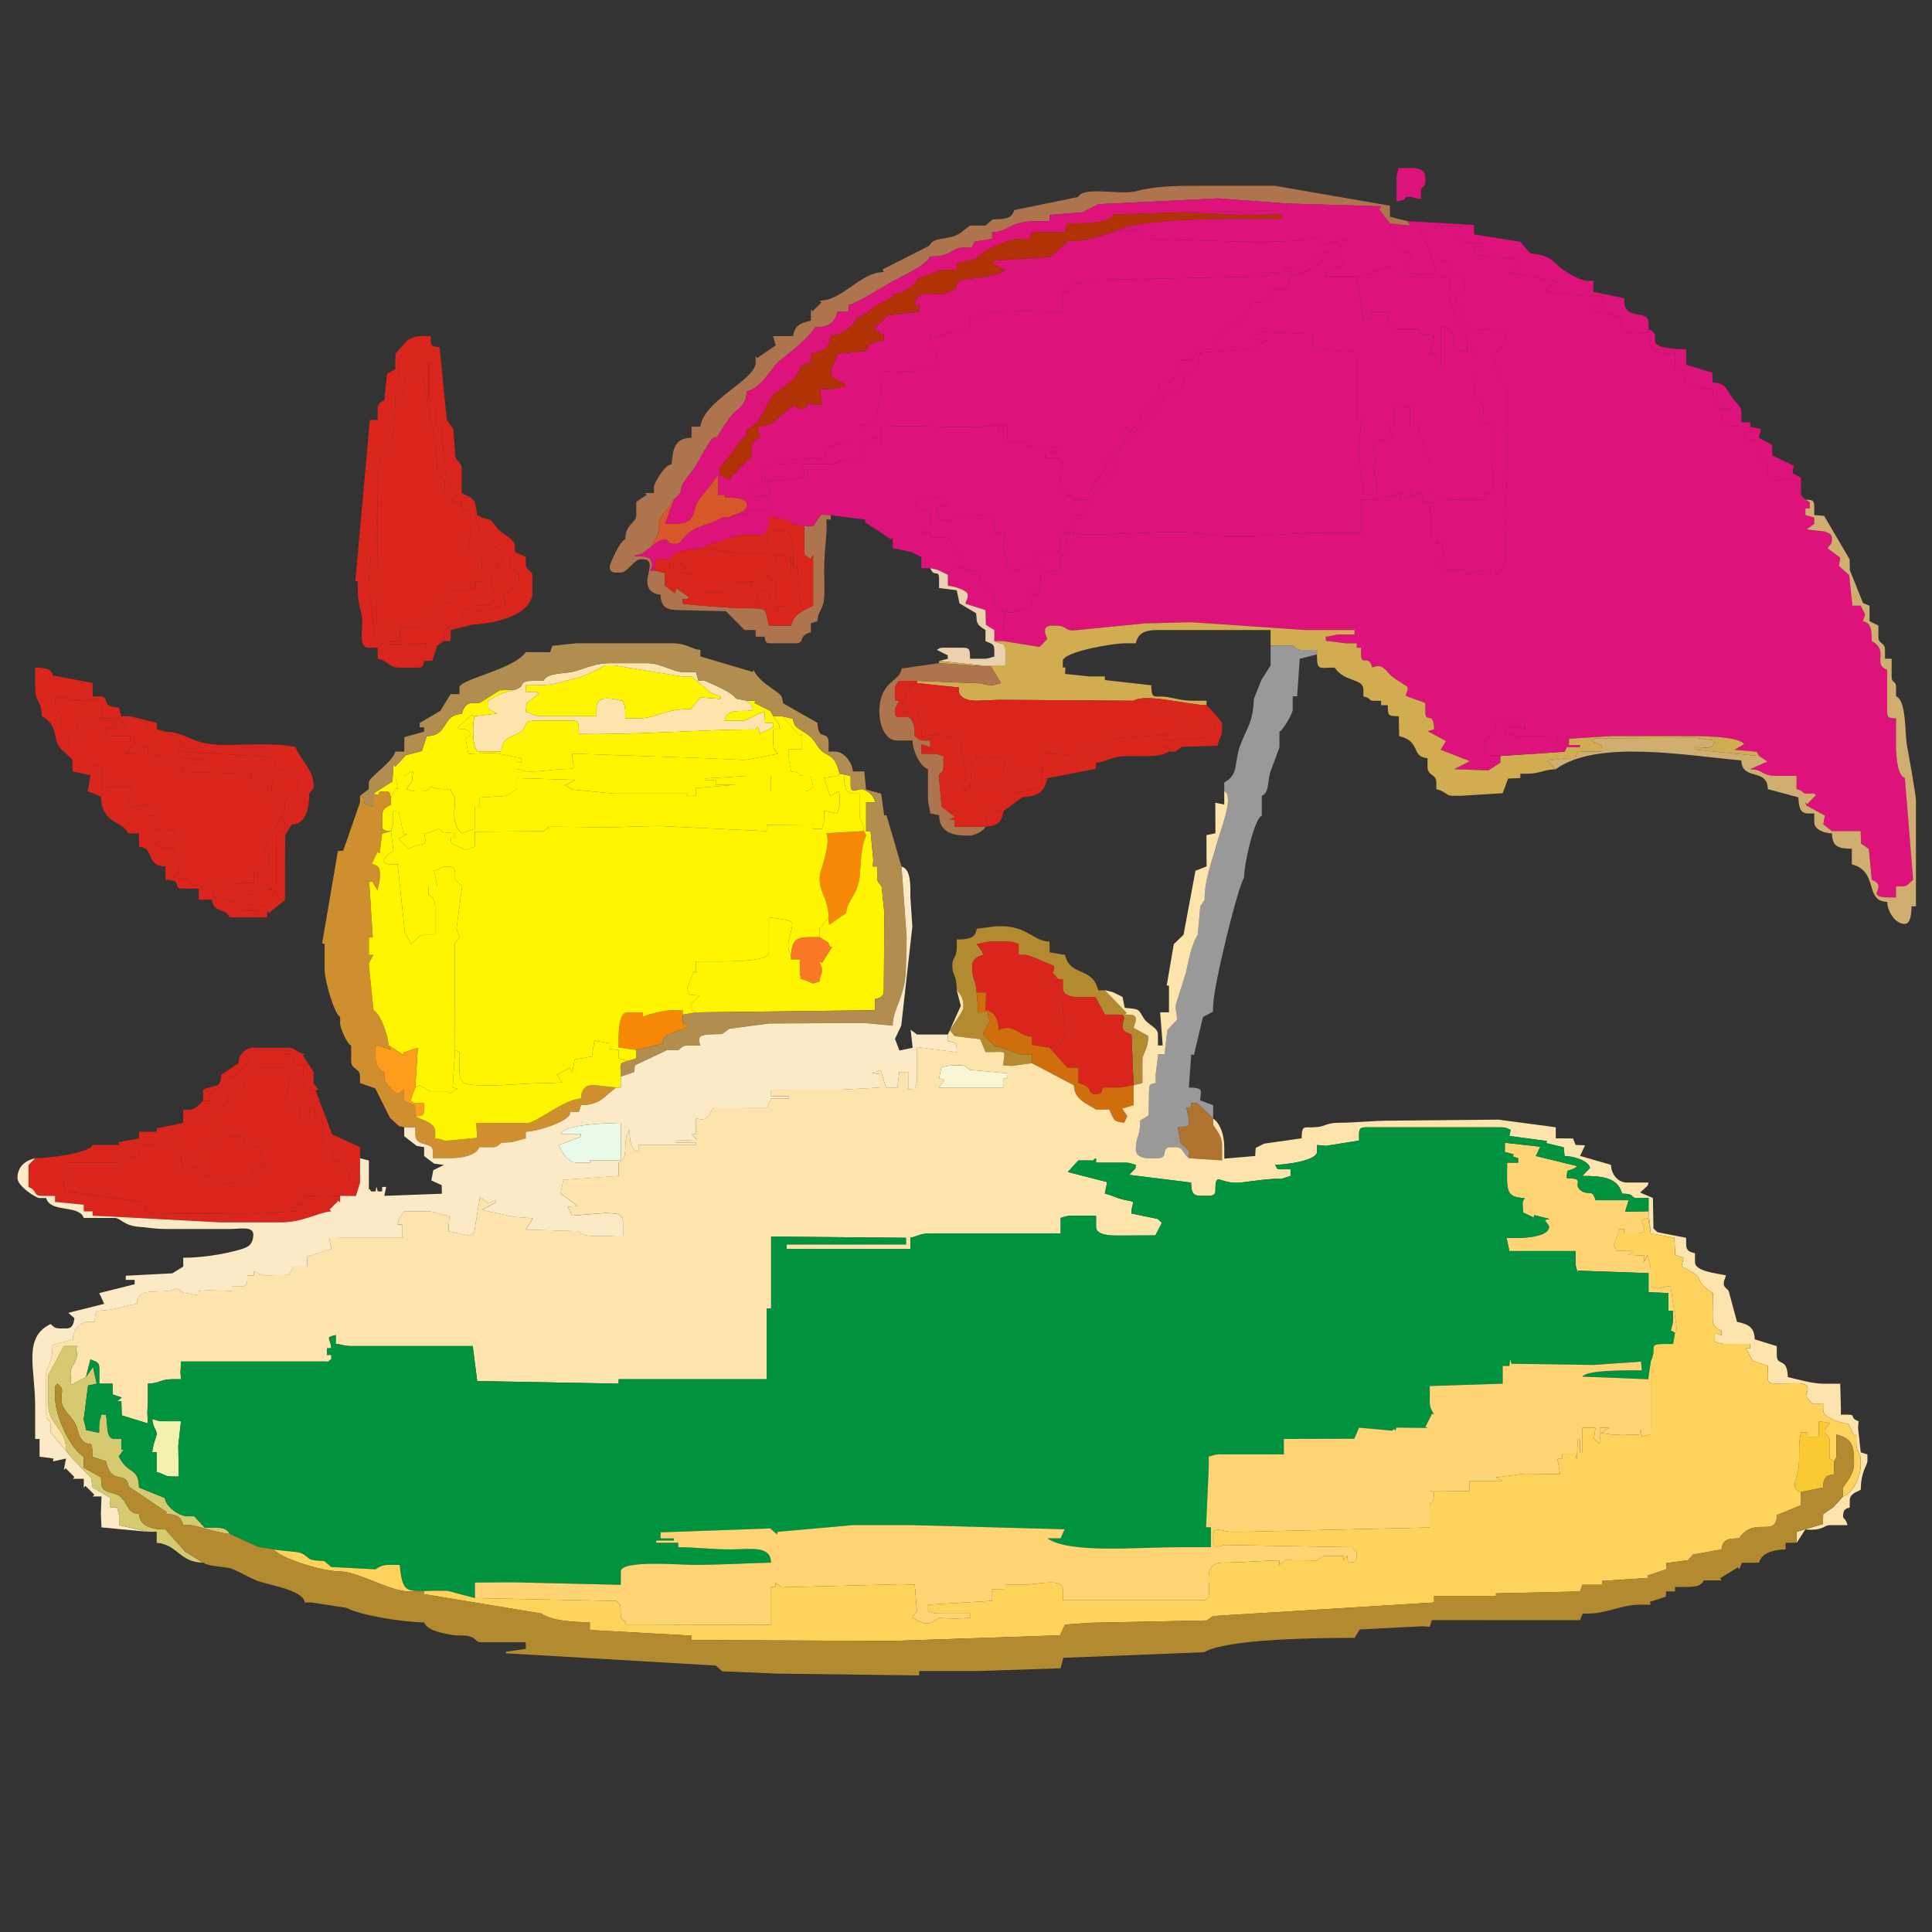 <?xml version="1.0" encoding="UTF-8"?>
<!DOCTYPE svg PUBLIC "-//W3C//DTD SVG 1.1//EN" "http://www.w3.org/Graphics/SVG/1.1/DTD/svg11.dtd">
<!-- Creator: CorelDRAW -->
<svg xmlns="http://www.w3.org/2000/svg" xml:space="preserve" width="173mm" height="173mm" style="shape-rendering:geometricPrecision; text-rendering:geometricPrecision; image-rendering:optimizeQuality; fill-rule:evenodd; clip-rule:evenodd"
viewBox="0 0 173 173"
 xmlns:xlink="http://www.w3.org/1999/xlink"
 version="1.0">
 <rect x="0" y="0" width="173" height="173" fill="#333333" stroke="none"/>
 <defs>
  <style type="text/css">
   <![CDATA[
    .fil25 {fill:#00923F}
    .fil16 {fill:#99999A}
    .fil1 {fill:#AD744D}
    .fil19 {fill:#AF722F}
    .fil3 {fill:#B03205}
    .fil14 {fill:#B18D4F}
    .fil13 {fill:#B38A30}
    .fil9 {fill:#CFAE70}
    .fil15 {fill:#D06E0D}
    .fil11 {fill:#D08F2E}
    .fil6 {fill:#D1AC50}
    .fil4 {fill:#D6582A}
    .fil23 {fill:#D6CA71}
    .fil2 {fill:#DA251D}
    .fil0 {fill:#DD137B}
    .fil20 {fill:#E9FBE8}
    .fil5 {fill:#EBD1AD}
    .fil24 {fill:#F2F1AF}
    .fil10 {fill:#F78806}
    .fil12 {fill:#F97826}
    .fil26 {fill:#F9CA33}
    .fil18 {fill:#F9F6D6}
    .fil17 {fill:#FC9C1B}
    .fil21 {fill:#FCEAC6}
    .fil8 {fill:#FDE4AC}
    .fil27 {fill:#FED35B}
    .fil22 {fill:#FED474}
    .fil7 {fill:#FFF500}
   ]]>
  </style>
 </defs>
 <g id="Layer_x0020_1">
  <g id="_167802024">
  </g>
  <g id="_167796168">
   <path id="_167550904" class="fil0" d="M125.055 16.042l0 1.979c1.065,-0.089 0.58,-0.396 0.99,-0.396 0.745,0 0.374,0.13 1.187,0.198l0 -0.594c0,-0.688 0.396,-0.302 0.396,-0.99l0 -0.396c0,-0.608 -0.58,-0.792 -1.188,-0.792l-1.187 0c-0.103,0.444 -0.198,0.455 -0.198,0.99z"/>
   <path id="_167550928" class="fil0" d="M127.034 24.552l1.583 0 -0.396 -1.583 -1.187 -2.771 -0.792 0 -1.781 -0.198 0.014 0.557 0.58 0.235 0 0.396 -0.376 -0.012 0.586 1.165 1.175 0.43c-0.323,0.893 -1.528,1.781 0.594,1.781z"/>
   <path id="_167550736" class="fil0" d="M126.243 20.198l0.792 0 3.818 0.042 -0.462 0.785 0.801 0.163c-0.141,0.342 -0.278,0.594 0.396,0.594l1.188 0 0 0.594 -0.792 0 -0.006 0.442 3.927 0.364 0.212 0.542 -0.974 0.664 4.421 0.865 -1.049 0.488 -0.004 0.456 4.952 0.336 0 0.792 -0.792 0 0 0.594c0.689,0.015 1.315,0.228 1.992,0.398 0.808,0.203 0.315,0.24 0.581,1.383 0.82,0.018 0.755,0.198 1.188,0.198 1.512,0 1.066,-0.978 1.387,0.988 0.125,0.768 1.3,0.72 2.175,0.793l0 1.385c1.602,0.036 0.792,0.359 0.792,0.99 0,0.438 1.943,0.792 2.573,0.792l0.082 1.066 0.71 0.715 0.792 0 0 0.396 -0.792 0c0.029,1.294 1.192,1.157 2.573,1.187l0 -0.396 -0.792 0 0 -0.99c0,-0.443 -0.625,-0.796 -1.035,-1.538 -0.31,-0.56 -0.556,-1.013 -1.538,-1.035l-0.035 -0.882 -2.34 -0.702 0 -1.385c-4.533,-0.101 -1.762,-1.201 -3.364,-1.781l0 -0.594c0,-1.317 -2.354,-0.049 -2.171,-2.202l-2.776 -0.569 0 -0.99 -0.594 0c-0.567,0 -2.126,-0.911 -2.479,-1.281 -0.739,-0.775 -1.262,-1.062 -2.571,-1.173l-0.898 -1.041 -4.145 -0.661 0.004 -0.84 -5.941 -0.347 0.198 0.396z"/>
   <path id="_167550976" class="fil0" d="M121.493 24.75l0.565 3.873 0.821 -0.113 0 -0.594 0.693 0 0.099 0 0.594 0c0.018,0.788 0.23,1.583 0.99,1.583l1.781 0 0.008 0.345 1.382 0.249 -0.252 1.575 0.26 -0.081 0.581 1.276 0 -3.562c0.913,0.02 1.187,0.473 1.187,1.385l-0.002 0.603 1.189 0.188 0 -0.396c0,-1.9 -1.583,-2.458 -1.583,-5.146l-0.012 -0.955 -1.175 -0.43 -1.583 0c-1.18,0.749 -1.903,-0.239 -2.595,-0.664l-1.43 0.454 0.067 0.21 -0.594 0c-0.534,0 -0.546,0.095 -0.99,0.198z"/>
   <path id="_167550808" class="fil0" d="M100.515 39.791c1.433,-0.959 0.904,-1.282 2.062,-2.094 0.724,-0.508 1.611,-1.402 1.694,-2.482l1.389 -0.174c0.261,-0.977 0.534,-1.735 1.566,-1.982l0.208 -1.475 4.363 -0.301 0.76 -0.388 0.228 0.386 0.01 -0.512 0.777 -0.236 -1.38 -0.241c0.232,-0.316 0.694,-0.614 1.186,-0.557l3.564 0.162 0.594 0 0.004 1.331 3.756 0.252c0.103,0.444 0.198,0.455 0.198,0.99l0 4.948 0.427 0.003 -0.229 2.569 0 0.396c0,0.943 0.344,3.958 0.594,3.958 0.534,0 0.546,-0.095 0.99,-0.198l0 -1.385c-0.731,-0.217 -0.198,0.062 -0.198,-0.396 0,-0.757 0.061,-0.072 -0.198,-0.594l0.384 0.002 -0.3 -1.73 0.311 -0.647 1.348 -0.014 0.235 -0.58 -0.396 0 0 -0.792 0.396 0 0 -1.623 1.385 0.04 0 1.781c1.79,-0.379 -0.154,0.646 1.187,1.188 0,1.553 0.594,1.31 0.594,2.375l0 2.375c1.072,0.388 0.194,0.611 2.175,0.596 0.924,-0.007 1.849,-0.002 2.762,0.002l-0.141 -0.441 0.975 -0.358 -0.229 -2.569 -0.008 -3.34 -0.784 -0.222c0.039,-1.768 0.359,-1.543 -0.792,-2.177l-0.024 -4.127 -0.57 -0.424 0 0.396 -1.189 -0.188 0.002 -0.603c0,-0.913 -0.275,-1.365 -1.187,-1.385l0 3.562 -0.581 -1.276 -0.26 0.081 0.252 -1.575 -1.382 -0.249 -0.008 -0.345 -1.781 0c-0.76,0 -0.972,-0.795 -0.99,-1.583l-0.594 0 -0.099 0 -0.693 0 0 0.594 -0.821 0.113 -0.565 -3.873 -2.177 0 -0.594 0 0.011 -0.548 1.572 -0.441c-0.12,-0.448 -0.19,-0.792 -0.792,-0.792l-0.792 0c-0.191,0.528 -2.192,1.781 -3.229,1.758l-0.334 1.21 -1.187 0c-0.271,1.016 -0.715,1.188 -1.979,1.188 -0.265,1.138 -1.26,1.917 -2.254,2.283l-1.506 1.873 -0.99 0c-0.226,0.428 -0.345,0.99 -0.99,0.99l-0.594 0 0 0.594c0,0.404 -0.641,1.385 -1.188,1.385l-0.594 0c-0.185,2.221 -1.583,2.118 -1.583,2.771l-0.134 0.474 -0.867 1.127 -0.505 -0.333 -0.194 0.194 0.189 0.463 -0.27 0.846z"/>
   <path id="_167551144" class="fil1" d="M74.392 46.124l-0.863 -0.06 -0.72 1.05 -0.792 0 0.024 2.544 0.54 0.415 0.228 -0.386 0 4.552c-0.882,0.467 -1.683,0.672 -1.979,1.781l-1.979 0c-0.434,-1.863 0.031,-1.47 -2.976,-1.576 -0.532,-0.019 -4.497,-0.285 -4.742,-0.403l0 -0.396 0.396 0 0.166 -0.179 -1.155 -0.81 -0.075 0.482 -0.914 -0.68 -0.009 -1.143 -0.981 -0.242c-0.726,0.225 0.111,-0.213 -0.271,-0.91 -0.244,-0.444 -0.889,-0.277 -1.526,-0.397l0.73 -0.174 0.869 -0.696c0.211,-0.792 0.594,-0.648 0.594,-1.583l0.153 -0.89 1.232 -1.683 0.594 -0.594c0.022,-1.006 0.904,-1.614 1.348,-2.412 0.152,-0.274 1.322,-2.303 1.394,-2.366 0.724,-0.634 0.172,0.448 0.919,-0.862 0.179,-0.314 0.578,-0.858 0.812,-1.167 0.62,-0.817 1.433,-0.959 1.463,-2.297 1.455,-0.339 2.107,-2.102 3.082,-2.855 1.042,-0.806 2.369,-1.863 3.053,-2.884 1.224,0 1.749,-0.399 1.979,-1.385l0.99 0 0 -0.594c0.761,-0.177 2.891,-1.524 3.734,-2.006 0.962,-0.55 3.121,-1.464 3.589,-2.348 2.032,0 1.849,-0.792 2.969,-0.792l0.755 -0.014 0.242 -0.528 1.576 -0.249 0 -0.594c1.413,0 1.573,-0.99 3.958,-0.99l1.187 0 0.003 -0.56 2.963 -0.236 1.391 -0.724 10.687 -0.518 6.132 0.455 8.516 0.251 -0.194 0.295 0.979 1.235 1.781 0.198 -0.198 -0.396 -1.583 -0.396 -0 -0.988 -10.291 -1.783 -6.927 0c-1.873,0 -3.913,0.031 -5.461,0.476 -1.387,0.399 -4.744,-0.483 -5.262,0.529l-5.704 1.172c-0.223,0.834 -0.92,0.792 -1.937,0.834l-0.636 0.551 -1.385 0c-0.616,0.412 -0.844,0.816 -1.735,1.035 -0.829,0.204 -1.605,0.111 -1.914,0.773l-4.183 2.124 0.114 0.224c-2.163,0.048 -3.632,2.526 -5.739,2.573l0.154 0.154 -0.792 0.792 -0.154 -0.154 0 0.99c-0.855,0.199 -1.503,0.42 -1.583,1.385l-1.805 0.008 0.245 0.818 -1.672 1.148 -0.132 -0.193 0 0.594c0,1.554 -4.692,3.399 -4.948,5.739l-0.792 0 0 0.99c-1.509,0.034 -1.664,0.965 -1.781,2.375 -0.692,0.058 -1.583,1.784 -1.583,1.979l0 0.594 -0.792 0 0.141 0.152 -0.933 0.639 0 1.187c0,0.733 -0.957,0.733 -0.99,2.177 -0.523,0.14 -1.385,2.265 -1.385,2.375 0,0.456 0.138,0.594 0.594,0.594l0.396 0c0.593,0 1.188,-1.187 1.781,-1.187l0.198 0c1.076,0 0.396,1.173 0.396,1.979 0,0.722 0.446,1.126 1.187,1.188 0.027,1.196 0.612,1.385 1.781,1.385l4.066 0.094 1.673 1.687 0.99 0 0 0.594 0.792 0c0.118,0.441 0.046,0.594 0.594,0.594l2.177 0c0.945,0 0.142,-0.658 1.385,-0.99l-0.004 -0.802 0.598 -0.187c0.021,-0.951 0.468,-0.896 0.583,-1.99 0.075,-0.715 0.011,-1.806 0.011,-2.562 0,-1.864 0.301,-3.308 0.198,-4.552l0.396 0 0 -0.396z"/>
   <path id="_167551048" class="fil0" d="M60.34 44.738l-0.792 2.177 0.594 0c2.066,0 1.791,-0.633 2.265,-1.891 0.043,-0.113 1.642,-2.104 1.891,-2.463l0.198 0 -0.049 -0.633 1.025 -1.309 1.198 -1.575 0.201 0.153 0 -0.792c1.162,-0.127 1.777,-2.518 2.547,-3.192 0.462,-0.405 1.101,-0.691 1.666,-1.303 0.795,-0.86 0.159,-1.124 1.526,-1.442l0 -0.792c0.973,-0.227 1.685,-0.426 1.781,-1.583 0.929,-0.077 2.168,-0.892 2.375,-1.781l0.119 0.181 1.754 -1.202 1.396 -0.772 -0.103 -0.186c0.649,-0.015 2.111,-0.586 2.177,-1.385 1.081,-0.252 1.749,-0.792 2.771,-0.792l0.792 0 -0 -0.595 1.782 -0.394c0.155,-0.581 2.917,-1.781 3.76,-1.781l0.99 0c0.118,-0.441 0.046,-0.594 0.594,-0.594l2.53 -0.011 0.241 -0.78c1.204,0 3.808,0.071 4.156,-0.798l6.135 -0.191 9.302 -0.198 0 -0.594 -6.132 -0.455 -10.687 0.518 -1.391 0.724 -2.963 0.236 -0.003 0.56 -1.187 0c-2.385,0 -2.546,0.99 -3.958,0.99l0 0.594 -1.576 0.249 -0.242 0.528 -0.755 0.014c-1.12,0 -0.937,0.792 -2.969,0.792 -0.468,0.884 -2.627,1.798 -3.589,2.348 -0.843,0.482 -2.973,1.828 -3.734,2.006l0 0.594 -0.99 0c-0.23,0.986 -0.755,1.385 -1.979,1.385 -0.684,1.021 -2.01,2.078 -3.053,2.884 -0.975,0.754 -1.627,2.516 -3.082,2.855 -0.03,1.339 -0.843,1.48 -1.463,2.297 -0.234,0.309 -0.633,0.853 -0.812,1.167 -0.748,1.309 -0.195,0.228 -0.919,0.862 -0.072,0.063 -1.242,2.092 -1.394,2.366 -0.444,0.798 -1.326,1.406 -1.348,2.412l-0.594 0.594z"/>
   <path id="_167550856" class="fil2" d="M39.165 57.8l-0.99 0.198 0 -0.396c-1.145,0 -4.221,0.529 -4.529,-0.418 -0.077,-0.238 -0.622,-4.668 -0.662,-4.731l0.244 -2.964 0.384 -0 0.21 -4.947 0 -2.177c0.028,-0.661 0.831,-2.966 1.369,-3.168l0.214 -2.967 -0.029 -1.013 0.424 -0.57c0,-0.943 -0.384,-3.166 0.594,-3.166l2.573 0 0 0.99 -0.594 0 0 3.364c0.441,0.118 0.594,0.046 0.594,0.594l0.014 1.546 0.516 0.242 0.459 4.545c0.813,1.214 -0.091,1.781 2.177,1.781l-0.792 -0.396 0 -2.177c0,-0.476 -0.321,-0.582 -0.563,-0.993l-0.195 -2.6 -0.576 -0.767 -0.645 -6.525c-0.855,-0.071 -0.772,-0.112 -0.792,-0.99l-0.792 0c-0.682,0 -0.766,0.146 -1.249,0.325l-1.126 1.258 -0.006 1.375 -0.735 0.412 -0.248 2.369c-0.308,0.206 -0.594,0.262 -0.594,0.792l0 0.99 -0.703 -0.01 -1.3 14.437 0.222 0.02 0 0.99c0,1.202 0.367,1.476 0.404,2.565 0.033,0.975 -0.36,2.383 0.586,2.383l0.792 0 0 0.99c1.035,0.241 0.97,0.792 1.979,0.792l1.583 0c0.547,0 0.476,-0.153 0.594,-0.594l0.721 -0.025 0.466 -1.36z"/>
   <path id="_167550640" class="fil0" d="M99.723 20.792c-1.349,0.314 -2.173,0.792 -3.76,0.792l-0.594 0 0.144 0.176 -1.538 1.261 -4.953 0.308 -0.045 0.341 1.049 0.488c-1.728,1.201 -4.668,0.296 -4.389,1.684l-1.152 0.493c-1.387,0 -2.465,-0.303 -2.573,0.99l0.396 0 -0.004 0.57 -1.778 0.222 -1.052 0.135 -0.99 0.99 -0.289 0.019 0.792 0.792 0.154 -0.154 0 0.594 -0.696 0.121 -0.652 0.289 -0.239 0.526 -2.568 0.252c-0.131,0.561 -0.594,1.397 -0.594,1.583l0.082 0.456 1.226 0.727 -0.12 0.202c-0.619,0.052 -0.703,0.198 -1.385,0.198l-0.767 -0.004 0.174 1.389 -0.594 0c-0.757,0 -0.072,0.061 -0.594,-0.198 -0.129,0.355 -0.144,0.594 -0.792,0.594 -0.118,0 -0.411,-0.273 -0.556,-0.344l-2.026 1.681 -1.185 0.247 0.205 0.988c-0.834,0.223 -0.792,0.92 -0.792,1.979l-0.159 -0.154 -1.749 1.813 0.102 0.203 -0.964 -0.476 -0.198 0 0 1.753 0.594 0 0 0.226c0.653,0 1.979,0.06 1.979,0.594 0,0.868 -0.973,0.763 -1.583,1.187l1.647 -0.367 -0.063 -0.227 1.583 0c0.869,0 0.426,-0.45 0.161,-0.806l0.235 -0.58 -1.821 0.188 0.28 -0.891 0.948 -0.484 0.029 -0.943 1.446 -1.066 0.109 0.425 0.792 0 0.003 -0.365 2.569 -0.229 0.587 -0.002 0.205 -0.988 1.077 -0.163 0.902 -0.43 0 -0.99 0.99 0 0 -0.396 1.435 -0.024 0.543 -3.538 0 -1.187 0.988 -0.049 1.783 0.049c0.141,-0.424 0.201,-0.396 0.792,-0.396l1.187 0c0.068,-0.813 0.198,-0.442 0.198,-1.187 0,-0.405 -0.408,-0.364 -0.713,-0.387l0.125 -1.405 0.78 0.417 -0.062 -0.25 2.839 -0.751 0 -0.99 0.594 0 0.024 -0.424 0.584 0.47 0.777 -0.441 3.166 -0.058 2.177 0.058 0.99 0 0 -1.781 0.396 0 0 -0.594 0.132 0.148 0.63 -0.534 0.228 0.386 0.011 -0.439 0.804 0.27 0.573 -0.306 15.631 -0.316 0.003 -0.413 1.382 0.215 0 -0.594 1.066 0.071 -0.472 0.522 0.792 0c0.478,-0.996 0.668,-1.093 1.709,-1.656 0.271,-0.147 2.234,-0.899 2.447,-0.917l0.002 -0.586 -1.9 0.5 -0.675 -0.706c-1.901,0.912 -12.21,0.198 -15.808,0.19l-0.228 -0.829 -2.171 0.243z"/>
   <path id="_167551960" class="fil3" d="M64.496 42.561l0.964 0.476 -0.102 -0.203 1.749 -1.813 0.159 0.154c0,-1.059 -0.042,-1.756 0.792,-1.979l-0.205 -0.988 1.185 -0.247 2.026 -1.681c0.146,0.07 0.438,0.344 0.556,0.344 0.648,0 0.663,-0.239 0.792,-0.594 0.522,0.259 -0.163,0.198 0.594,0.198l0.594 0 -0.174 -1.389 0.767 0.004c0.682,0 0.766,-0.146 1.385,-0.198l0.12 -0.202 -1.226 -0.727 -0.082 -0.456c0,-0.187 0.463,-1.022 0.594,-1.583l2.568 -0.252 0.239 -0.526 0.652 -0.289 0.696 -0.121 0 -0.594 -0.154 0.154 -0.792 -0.792 0.289 -0.019 0.99 -0.99 1.052 -0.135 1.778 -0.222 0.004 -0.57 -0.396 0c0.107,-1.292 1.186,-0.99 2.573,-0.99l1.152 -0.493c-0.279,-1.388 2.661,-0.484 4.389,-1.684l-1.049 -0.488 0.045 -0.341 4.953 -0.308 1.538 -1.261 -0.144 -0.176 0.594 0c1.587,0 2.411,-0.477 3.76,-0.792 2.178,-1.382 11.382,-1.187 15.041,-1.187l0 -0.396 -3.565 0.048 -5.341 -0.245 -6.135 0.191c-0.348,0.869 -2.952,0.798 -4.156,0.798l-0.241 0.78 -2.53 0.011c-0.547,0 -0.476,0.153 -0.594,0.594l-0.99 0c-0.844,0 -3.605,1.2 -3.76,1.781l-1.782 0.394 0 0.595 -0.792 0c-1.022,0 -1.69,0.54 -2.771,0.792 -0.067,0.799 -1.528,1.371 -2.177,1.385l0.103 0.186 -1.396 0.772 -1.754 1.202 -0.119 -0.181c-0.207,0.889 -1.446,1.704 -2.375,1.781 -0.096,1.157 -0.809,1.357 -1.781,1.583l0 0.792c-1.367,0.319 -0.731,0.582 -1.526,1.442 -0.565,0.611 -1.204,0.898 -1.666,1.303 -0.769,0.674 -1.385,3.065 -2.547,3.192l0 0.792 -0.201 -0.153 -1.198 1.575 -1.025 1.309 0.049 0.633z"/>
   <path id="_167551936" class="fil0" d="M105.858 19.011l5.341 0.245 3.565 -0.048 0 0.396c-3.659,0 -12.863,-0.194 -15.041,1.187l2.171 -0.243 0.228 0.829c3.598,0.008 13.907,0.722 15.808,-0.19l0.675 0.706 1.9 -0.5 -0.002 0.586c-0.214,0.018 -2.176,0.77 -2.447,0.917 -1.04,0.563 -1.231,0.66 -1.709,1.656l-0.792 0 0.472 -0.522 -1.066 -0.071 0 0.594 -1.382 -0.215 -0.003 0.413 -15.631 0.316 -0.573 0.306 -0.804 -0.27 -0.011 0.439 -0.228 -0.386 -0.63 0.534 -0.132 -0.148 0 0.594 -0.396 0 0 1.781 -0.99 0 -2.177 -0.058 -3.166 0.058 -0.777 0.441 -0.584 -0.47 -0.024 0.424 -0.594 0 0 0.99 -2.839 0.751 0.062 0.25 -0.78 -0.417 -0.125 1.405c0.306,0.023 0.713,-0.018 0.713,0.387 0,0.745 -0.13,0.374 -0.198,1.187l-1.187 0c-0.591,0 -0.651,-0.028 -0.792,0.396l-1.783 -0.049 -0.988 0.049 0 1.187 -0.543 3.538 -1.435 0.024 0 0.396 -0.99 0 0 0.99 -0.902 0.43 -1.077 0.163 -0.205 0.988 -0.587 0.002 -2.569 0.229 -0.003 0.365 -0.792 0 -0.109 -0.425 -1.446 1.066 -0.029 0.943 -0.948 0.484 -0.28 0.891 1.821 -0.188 0.035 -0.484 -0.43 -0.93 0.583 0.143 2.979 -0.313 0 -0.396 0.396 0c-0.432,-1.302 -0.407,0.911 -0.594,-0.792l1.384 -0.016 1.189 0.016c0.674,-0.053 0.539,-0.396 1.385,-0.396l1.385 0 0 -1.583 0.962 -0.005 0.127 -0.489 0.693 0.495 0 -1.385 2.375 -0.058 2.771 0.058 3.569 0.044 1.775 -0.242 -0.002 0.592 0.75 -0.58 0.011 0.787 0.032 0.785 1.781 0 0 0.396 1.583 0c0.826,0 1.066,0.029 1.189,0.405l-1.189 0.188 0 0.396 0.594 0c2.43,0 -0.914,3.364 1.792,3.36l0.187 0.598c0.241,-0.136 0.212,-0.198 0.594,-0.198l0.594 0c0.311,-1.335 1.583,-2.619 1.583,-2.771l0.11 -0.515 1.474 -1.662 0.27 -0.846 -0.189 -0.463 0.194 -0.194 0.505 0.333 0.867 -1.127 0.134 -0.474c0,-0.652 1.398,-0.549 1.583,-2.771l0.594 0c0.546,0 1.188,-0.981 1.188,-1.385l0 -0.594 0.594 0c0.645,0 0.763,-0.562 0.99,-0.99l0.99 0 1.506 -1.873c0.994,-0.365 1.989,-1.145 2.254,-2.283 1.264,0 1.708,-0.172 1.979,-1.188l1.187 0 0.334 -1.21c1.036,0.023 3.038,-1.23 3.229,-1.758l0.792 0c0.601,0 0.672,0.343 0.792,0.792l-1.572 0.441 -0.011 0.548 0.594 0 2.177 0c0.444,-0.103 0.455,-0.198 0.99,-0.198l0.594 0 -0.067 -0.21 1.43 -0.454c0.692,0.425 1.415,1.413 2.595,0.664 -2.121,0 -0.917,-0.888 -0.594,-1.781l-1.175 -0.43 -0.586 -1.165 0.376 0.012 0 -0.396 -0.58 -0.235 -0.014 -0.557 -0.979 -1.235 0.194 -0.295 -8.516 -0.251 0 0.594 -9.302 0.198z"/>
   <path id="_167551360" class="fil0" d="M161.272 44.343l-0.006 -1.572 -0.751 -0.398 0.098 -0.672 -1.914 -0.92 -0.026 -0.95 -1.186 -0.641 0.22 -0.777 -0.988 -0.205 0.207 0.43 -0.801 0.163 0 0.395 1.435 0.405 -0.263 1.408 1.004 0.365 0 0.99c0,0.891 0.925,0.567 1.796,0.579 1.621,0.022 0.59,0.482 1.173,1.4z"/>
   <path id="_167551456" class="fil0" d="M68.85 44.343l-0.235 0.58c0.266,0.356 0.708,0.806 -0.161,0.806l-1.583 0 0.063 0.227 -1.647 0.367 -0.594 0c-0.655,0.439 -1.404,0.574 -2.241,0.926 -1.26,0.529 -1.355,1.449 -1.915,1.449l-0.198 0c-0.657,0 -0.413,-0.396 -0.792,-0.396 -0.467,0 -0.881,0.388 -1.187,0.594l-0.869 0.696 -0.73 0.174c0.636,0.12 1.282,-0.048 1.526,0.397 0.383,0.698 -0.455,1.136 0.271,0.91l0.194 -1.03 1.192 0.04c0.915,-1.052 1.274,-0.641 2.771,-0.99 0.272,-0.173 3.238,-1.187 3.76,-1.187l1.979 0c0.224,-0.84 0.396,-0.346 0.396,-0.99l0.022 -0.696 2.013 0.436 -0.054 0.235 1.186 0.223 0.792 0 0.72 -1.05 0.863 0.06 3.163 0.416 -0.14 0.199 2.389 1.561 0.128 -0.196 0.004 0.966 1.685 0.364 0.884 0.451 0 0.99 0.792 0 0.682 0.163 0.902 0.43 0 0.99c0.537,0.012 1.781,0.423 1.781,0.792 0,0.453 -0.067,0.23 -0.206,0.813l1.79 0.572 0.043 1.317 0.749 0.464 0 0.99 0.792 0 0 -0.594c0,-1.647 0.328,-2.178 -0.792,-2.771 0,-1.102 0.051,-1.05 -0.664,-1.513 -0.85,-0.55 -0.299,-0.529 -0.944,-1.352l-1.979 -0.52 0.609 -0.566 -1.179 -1.985 -1.583 0 0 -0.396 -0.855 -0.055 0.855 -0.737 0 -1.187 -0.594 0c-0.649,0 -0.743,-0.399 -0.792,-0.99 0.444,-0.103 0.455,-0.198 0.99,-0.198l1.507 0.071 0.444 0.47 -0.969 0.45 0.205 0.988 0.99 0c1.265,0 1.506,-0.396 2.771,-0.396 0.608,0 1.188,0.183 1.188,0.792l0 0.792 0.99 0c-0.068,0.813 -0.198,0.442 -0.198,1.188 0,1.048 0.67,0.798 0.198,1.781l0.396 0 0.01 0.46 2.644 -0.545 -0.684 -0.742 2.582 -0.558 0 -0.99c0,-0.547 0.153,-0.476 0.594,-0.594l0.792 -1.583c1.306,-0.029 0.736,-0.133 1.084,-1.093 0.258,-0.713 0.617,-0.508 0.699,-1.472l0.908 -0.251 0.674 -1.142 0.146 -1.097 0.646 -1.278 -1.474 1.662 -0.11 0.515c0,0.152 -1.272,1.436 -1.583,2.771l-0.594 0c-0.382,0 -0.352,0.062 -0.594,0.198l-0.187 -0.598c-2.706,0.004 0.638,-3.36 -1.792,-3.36l-0.594 0 0 -0.396 1.189 -0.188c-0.124,-0.377 -0.364,-0.405 -1.189,-0.405l-1.583 0 0 -0.396 -1.781 0 -0.032 -0.785 -0.011 -0.787 -0.75 0.58 0.002 -0.592 -1.775 0.242 -3.569 -0.044 -2.771 -0.058 -2.375 0.058 0 1.385 -0.693 -0.495 -0.127 0.489 -0.962 0.005 0 1.583 -1.385 0c-0.846,0 -0.711,0.343 -1.385,0.396l-1.189 -0.016 -1.384 0.016c0.186,1.702 0.162,-0.51 0.594,0.792l-0.396 0 0 0.396 -2.979 0.313 -0.583 -0.143 0.43 0.93 -0.035 0.484z"/>
   <path id="_167551744" class="fil0" d="M128.618 24.552l1.175 0.43 0.012 0.955c0,2.688 1.583,3.246 1.583,5.146l0.57 0.424 0.024 4.127c1.151,0.634 0.831,0.409 0.792,2.177l0.784 0.222 0.008 3.34 0.229 2.569 -0.975 0.358 0.141 0.441c-0.913,-0.004 -1.838,-0.009 -2.762,-0.002 -1.981,0.015 -1.103,-0.208 -2.175,-0.596l0 -2.375c0,-1.065 -0.594,-0.822 -0.594,-2.375 -1.341,-0.541 0.603,-1.567 -1.187,-1.188l0 -1.781 -1.385 -0.04 0 1.623 -0.396 0 0 0.792 0.396 0 -0.235 0.58 -1.348 0.014 -0.311 0.647 0.3 1.73 -0.384 -0.002c0.259,0.522 0.198,-0.163 0.198,0.594 0,0.457 -0.533,0.179 0.198,0.396l0 1.385c-0.444,0.103 -0.455,0.198 -0.99,0.198 -0.25,0 -0.594,-3.015 -0.594,-3.958l0 -0.396 0.229 -2.569 -0.427 -0.003 0 -4.948c0,-0.534 -0.095,-0.546 -0.198,-0.99l-3.756 -0.252 -0.004 -1.331 -0.594 0 -3.564 -0.162c-0.492,-0.056 -0.955,0.241 -1.186,0.557l1.38 0.241 -0.777 0.236 -0.01 0.512 -0.228 -0.386 -0.76 0.388 -4.363 0.301 -0.208 1.475c-1.031,0.248 -1.305,1.006 -1.566,1.982l-1.389 0.174c-0.084,1.079 -0.97,1.974 -1.694,2.482 -1.158,0.812 -0.629,1.135 -2.062,2.094l-0.646 1.278 -0.146 1.097 -0.674 1.142 -0.908 0.251c-0.083,0.964 -0.442,0.76 -0.699,1.472 -0.348,0.961 0.222,1.064 -1.084,1.093l-0.792 1.583 0.594 0c1.007,0.483 8.511,-0.355 11.041,0.042 3.788,0.595 7.737,-0.042 11.323,-0.042l3.364 0 0 -2.969 0.792 0c0.757,0 0.072,-0.061 0.558,0.035l2.213 -0.629 -0.029 0.509 0.821 -0.113 0.109 -0.615 0.12 0.648 0.754 -0.626 0.211 0.885 1.004 0.212 -0.609 0.117 0.2 -0.054 0.19 2.994 0.583 -0.004 -0.187 0.598 0.491 0.013 0.079 0.609 0.225 -0.027 -0.597 0.988c0.26,0.492 0.441,0.792 1.187,0.792 0.63,0 1.033,-0.477 1.385,0.396 0.509,-0.244 1.206,-0.396 1.979,-0.396l0.594 0 0 0.396c1.514,-0.404 0.6,-4.567 0.806,-6.319 0.276,-2.352 0.184,-4.561 0.184,-6.743l0 -3.562c-0.775,-0.313 -0.988,-2.112 -1.241,-3.034l1.276 -1.134 -0.43 -1.099 -1.979 -0.076c-0.745,0 -0.374,0.13 -1.111,0.171l-1.264 -3.337c0.347,-0.081 0.99,-0.215 0.99,-0.594 0,-0.534 -0.095,-0.546 -0.233,-0.901l-1.353 -0.486 0.386 -0.749 -1.768 -0.635 0.396 1.583z"/>
   <path id="_167551696" class="fil4" d="M60.34 44.738l-1.232 1.683 -0.153 0.89c0,0.935 -0.382,0.791 -0.594,1.583 0.307,-0.205 0.721,-0.594 1.187,-0.594 0.378,0 0.135,0.396 0.792,0.396l0.198 0c0.56,0 0.655,-0.92 1.915,-1.449 0.837,-0.351 1.586,-0.487 2.241,-0.926l0.594 0c0.611,-0.424 1.583,-0.32 1.583,-1.187 0,-0.534 -1.326,-0.594 -1.979,-0.594l0 -0.226 -0.594 0 0 -1.753c-0.249,0.359 -1.848,2.35 -1.891,2.463 -0.474,1.258 -0.2,1.891 -2.265,1.891l-0.594 0 0.792 -2.177z"/>
   <path id="_167551528" class="fil2" d="M35.404 36.228l-0.214 2.967c-0.538,0.202 -1.341,2.506 -1.369,3.168l0 2.177 -0.072 11.28 0.166 -0.114 0.896 0.906c-0.229,0.341 -0.671,0.792 0.198,0.792l0.792 0 0 -1.188 0.797 0.045 2.169 -0.244 0.398 -0.79 -0.396 0 -0.144 -0.192 1.583 -1.188 0.144 0.192 0 -1.187 1.187 0c0.534,0 0.546,-0.095 0.99,-0.198l0 -0.594 0.792 0 -0.002 1.378 -0.988 0.205c0.118,0.441 0.046,0.594 0.594,0.594l0.792 0c1.01,0 0.198,-1.843 0.19,-2.944l-0.784 -0.222 0.048 -1.058 1.653 1.171 0.11 -0.202 -0.425 -0.109 0 -0.594 0.627 -0.03 -0.627 -0.761c-0.531,0.127 -0.373,0.198 -0.792,0.198 -0.074,0 -0.916,-0.753 -1.805,-0.399l0.222 -1.778 0 -1.781 -0.792 0 0 -0.792 -0.726 -0.066 -0.858 -0.726c0.07,-0.837 0.352,-1.331 -0.594,-1.583 0,-2.167 -0.378,-4.129 -0.75,-5.781 -0.229,-1.02 -0.335,-1.647 -0.433,-2.743 -0.101,-1.123 -0.448,-0.278 -1.786,-1.173 0,1.551 0.16,2.727 -0.792,3.364z"/>
   <path id="_167552848" class="fil2" d="M67.663 54.04l1.979 0.594 -0.001 -0.35 2.022 -0.045 -0.24 -3.365 -0.594 0.396 0.006 -1.411 -1.395 -0.171 0.192 1.542 -1.089 0.402 0.901 0.43 0 1.188c0,0.557 -0.086,0.366 -0.355,0.584l-0.238 -0.979 -0.965 0.002 -0.223 1.186z"/>
   <path id="_167552656" class="fil2" d="M62.715 49.092c-1.497,0.349 -1.856,-0.063 -2.771,0.99l0 0.99c0.221,-0.148 0.666,-0.594 0.792,-0.594 0.757,0 0.072,-0.061 0.643,0.266l-0.643 0.526 1.1 0.064 -0.704 1.321 1.385 0c0.688,0 0.302,0.396 0.99,0.396l0.594 0c1.294,0 0.615,-0.99 3.373,-0.982l-1.395 1.971 1.583 0 0.223 -1.186 0.965 -0.002 0.238 0.979c0.27,-0.217 0.355,-0.026 0.355,-0.584l0 -1.188 -0.901 -0.43 1.089 -0.402 -0.192 -1.542 1.395 0.171 -0.006 1.411 0.594 -0.396 -0.396 -0.198c0,-0.97 0.086,-3.167 -0.792,-3.167l-1.385 0c-0.051,0.619 -0.198,0.703 -0.198,1.385l0 0.594 -2.383 0.054 -3.554 -0.45z"/>
   <path id="_167552368" class="fil2" d="M39.758 57.404l0.594 0 0 -0.99 2.009 -0.495c2.313,-0.098 5.314,-0.995 5.314,-2.869l0 -1.385c0,-0.728 -0.594,-0.46 -0.594,-1.188l0 -0.594 -0.962 -0.448 -0.028 -0.542c0,-0.695 -1.149,-1.042 -1.567,-1.599 -0.972,-1.296 -0.363,-0.412 -1.797,-1.171l-0.198 -1.187c0,4.527 3.167,4.04 3.167,5.343l0.008 0.767 0.784 0.222 -0.064 1.099 -1.328 0.882 0.2 0.96 -2.789 0.65 -0.549 -0.316 -0.655 0.099 0.17 0.846 -1.712 0.925 0 0.99z"/>
   <path id="_167552824" class="fil5" d="M84.089 59.185l3.76 0.396 2.177 0 0 -1.385c0,-0.778 -0.423,-0.432 -0.99,-0.792l0 -0.99 -0.749 -0.464 -0.043 -1.317 -1.79 -0.572c0.139,-0.583 0.206,-0.36 0.206,-0.813 0,-0.369 -1.244,-0.78 -1.781,-0.792l0 -0.99 -0.902 -0.43 -0.682 -0.163c0.372,0.921 0.792,0.02 0.792,0.99l0 0.792 1.583 0.202 0.246 1.173 1.489 0.882 0.047 0.513c0,0.559 0.454,0.764 0.792,0.99l0 0.99c0.436,0.231 0.792,0.173 0.792,0.792l0 0.594c-0.444,0.103 -0.455,0.198 -0.99,0.198l-1.187 0c-0.014,-0.634 0.065,-0.99 -0.594,-0.99l-1.781 0c-0.382,0 -0.352,0.062 -0.594,0.198l0.964 0.476 0.025 0.316 -0.792 0.198z"/>
   <path id="_167552536" class="fil0" d="M89.828 56.81l0.287 -2.405 0.109 0.425 0.594 0c0.021,0 1.237,-0.484 1.258,-0.493 0.646,-0.264 0.199,-0.424 0.138,-1.332l0.78 0.241c0.052,-0.619 0.198,-0.703 0.198,-1.385l-0.001 -0.601 1.782 -0.191 0 -1.385 0.223 0.074 0.371 -1.459 0.594 0 0 -0.594 -0.594 0c-0.441,0.118 -0.594,0.046 -0.594,0.594l0 0.99 -2.582 0.558 0.684 0.742 -2.644 0.545 -0.01 -0.46 -0.396 0c0.472,-0.983 -0.198,-0.733 -0.198,-1.781 0,-0.745 0.13,-0.374 0.198,-1.188l-0.99 0 0 -0.792c0,-0.608 -0.58,-0.792 -1.188,-0.792 -1.265,0 -1.506,0.396 -2.771,0.396l-0.99 0 -0.205 -0.988 0.969 -0.45 -0.444 -0.47 -1.507 -0.071c-0.534,0 -0.546,0.095 -0.99,0.198 0.049,0.59 0.142,0.99 0.792,0.99l0.594 0 0 1.187 -0.855 0.737 0.855 0.055 0 0.396 1.583 0 1.179 1.985 -0.609 0.566 1.979 0.52c0.644,0.823 0.093,0.802 0.944,1.352 0.715,0.463 0.664,0.411 0.664,1.513 1.12,0.593 0.792,1.124 0.792,2.771z"/>
   <path id="_167552224" class="fil0" d="M128.222 22.969l1.768 0.635 -0.386 0.749 1.353 0.486c0.138,0.355 0.233,0.366 0.233,0.901 0,0.378 -0.642,0.513 -0.99,0.594l1.264 3.337c0.736,-0.041 0.365,-0.171 1.111,-0.171l1.979 0.076 0.43 1.099 -1.276 1.134c0.253,0.922 0.466,2.721 1.241,3.034l0 3.562c0,2.182 0.092,4.391 -0.184,6.743 -0.206,1.752 0.709,5.915 -0.806,6.319l0 -0.396 -0.594 0c-0.773,0 -1.47,0.152 -1.979,0.396 -0.352,-0.873 -0.755,-0.396 -1.385,-0.396 -0.746,0 -0.927,-0.3 -1.187,-0.792l0.597 -0.988 -0.225 0.027 -0.079 -0.609 -0.491 -0.013 0.187 -0.598 -0.583 0.004 -0.19 -2.994 -0.2 0.054 0.609 -0.117 -1.004 -0.212 -0.211 -0.885 -0.754 0.626 -0.12 -0.648 -0.109 0.615 -0.821 0.113 0.029 -0.509 -2.213 0.629c-0.486,-0.096 0.199,-0.035 -0.558,-0.035l-0.792 0 0 2.969 -3.364 0c-3.586,0 -7.535,0.637 -11.323,0.042 -2.529,-0.398 -10.034,0.441 -11.041,-0.042l0 0.594 -0.594 0 -0.371 1.459 -0.223 -0.074 0 1.385 -1.782 0.191 0.001 0.601c0,0.682 -0.146,0.766 -0.198,1.385l-0.78 -0.241c0.061,0.908 0.508,1.067 -0.138,1.332 -0.021,0.009 -1.238,0.493 -1.258,0.493l-0.594 0 -0.109 -0.425 -0.287 2.405 0 0.594 3.276 0.525 0.682 -0.723c-0.222,-0.462 -0.479,-1.187 0.396,-1.187l0.396 0c0.924,0 0.816,0.485 1.587,0.429l6.329 -0.627 4.162 -0.107 10.286 0.701 4.354 0 0 0.396 -1.187 0c-0.682,0 -0.766,0.146 -1.385,0.198l0.004 0.372 1.778 0.222 0.99 0 0 0.396 0.396 0c-0.176,2.112 0.602,0.33 0.99,1.781 0.784,-0.376 1.136,0.118 1.571,0.607 0.426,0.479 1.596,1.005 1.596,1.175 0,0.453 -0.067,0.23 -0.18,0.745l1.763 0.641 0 0.792c0,1.125 0.753,-0.166 0.786,1.555l-0.563 0.182 1.627 0.878 -0.478 0.78 2.611 1.019 -1.409 0.726 3.083 0.102 1.073 -0.691 0 -0.594c-0.73,0 -1.385,0.175 -1.385,-0.594l0 -0.99c0.967,-0.258 0.914,-0.671 0.99,-1.583 1.035,-0.086 2.838,-0.459 2.573,0.792 -0.697,-0.334 -1.54,-0.505 -1.781,0.396 1.031,0.24 1.692,0.204 2.969,0.198 2.02,-0.009 1.984,-0.316 1.591,0.747l0.981 0.242 1.188 0 0 -0.198 -0.99 0 0.003 -0.557 3.757 -0.235 6.333 0c1.292,0 5.065,-0.057 5.595,0.719l-0.873 0.505 1.989 0.172 0.215 0.385 0.758 0.49 -1.549 0.697c1.234,0.028 0.954,0.594 2.375,0.594l1.781 0 0 1.188c0.84,0.224 0.346,0.396 0.99,0.396l0.594 0 0.154 0.154 -0.792 0.792 -0.154 -0.154 0.069 0.262 1.678 0.916 -0.148 0.774 0.777 0.621 2.573 0 0.043 1.119 0.693 0.469 0.254 2.765c1.762,0.711 -1.219,1.659 2.177,1.583l0 -0.99 0.594 0c0.476,0 0.582,-0.321 0.94,-0.59l-0.742 -9.108c-0.919,-0.371 -0.792,-3.079 -0.792,-4.354l0 -0.99c-0.559,-0.046 -0.792,0.005 -0.792,-0.594l0 -3.76c-1.355,-0.49 0.217,-1.725 -1.385,-2.573 0,-0.991 -0.017,-1.574 -0.781,-1.777l0.19 -0.599 -0.398 -0.79 -0.741 -0.005 -0.283 -2.729 -0.92 -0.819 0.117 -0.744 -1.141 -0.848c0.239,-0.357 0.396,-0.348 0.396,-0.792 0,-0.555 -0.238,-0.482 -0.596,-0.699l-1.68 -0.191 0.693 -0.495 -0.008 -0.569 -0.784 -0.222 0 -0.594 0.396 0 -0.01 -0.564 -0.386 -0.228 -0.396 -0.396c-0.583,-0.918 0.448,-1.378 -1.173,-1.4 -0.871,-0.012 -1.796,0.312 -1.796,-0.579l0 -0.99 -1.004 -0.365 0.263 -1.408 -1.435 -0.405 -0 -0.395 0.801 -0.163 -0.207 -0.43c-1.38,-0.031 -2.544,0.106 -2.573,-1.187l0.792 0 0 -0.396 -0.792 0 -0.71 -0.715 -0.082 -1.066c-0.63,0 -2.573,-0.354 -2.573,-0.792 0,-0.63 0.81,-0.954 -0.792,-0.99l0 -1.385c-0.875,-0.073 -2.05,-0.025 -2.175,-0.793 -0.321,-1.966 0.125,-0.988 -1.387,-0.988 -0.433,0 -0.367,-0.18 -1.188,-0.198 -0.266,-1.143 0.227,-1.18 -0.581,-1.383 -0.676,-0.17 -1.303,-0.383 -1.992,-0.398l0 -0.594 0.792 0 0 -0.792 -4.952 -0.336 0.004 -0.456 1.049 -0.488 -4.421 -0.865 0.974 -0.664 -0.212 -0.542 -3.927 -0.364 0.006 -0.442 0.792 0 0 -0.594 -1.188 0c-0.674,0 -0.537,-0.252 -0.396,-0.594l-0.801 -0.163 0.462 -0.785 -3.818 -0.042 1.187 2.771z"/>
   <path id="_167552488" class="fil2" d="M62.715 49.092l3.554 0.45 2.383 -0.054 0 -0.594c0,-0.682 0.146,-0.766 0.198,-1.385l1.385 0c0.877,0 0.792,2.197 0.792,3.167l0.396 0.198 0.24 3.365 -2.022 0.045 0.001 0.35 -1.979 -0.594 -1.583 0 1.395 -1.971c-2.758,-0.008 -2.08,0.982 -3.373,0.982l-0.594 0c-0.688,0 -0.302,-0.396 -0.99,-0.396l-1.385 0 0.704 -1.321 -1.1 -0.064 0.643 -0.526c-0.571,-0.327 0.113,-0.266 -0.643,-0.266 -0.126,0 -0.571,0.446 -0.792,0.594l0 -0.99 -1.192 -0.04 -0.194 1.03 0.981 0.242 0.009 1.143 0.914 0.68 0.075 -0.482 1.155 0.81 -0.166 0.179 -0.396 0 0 0.396c0.245,0.118 4.211,0.384 4.742,0.403 3.007,0.105 2.542,-0.287 2.976,1.576l1.979 0c0.296,-1.109 1.097,-1.315 1.979,-1.781l0 -4.552 -0.228 0.386 -0.54 -0.415 -0.024 -2.544 -1.186 -0.223 0.054 -0.235 -2.013 -0.436 -0.022 0.696c0,0.643 -0.172,0.149 -0.396,0.99l-1.979 0c-0.522,0 -3.488,1.015 -3.76,1.187z"/>
   <path id="_167552344" class="fil2" d="M35.404 36.228c0.952,-0.637 0.792,-1.814 0.792,-3.364 1.337,0.896 1.685,0.05 1.786,1.173 0.098,1.097 0.204,1.723 0.433,2.743 0.371,1.652 0.75,3.614 0.75,5.781 0.945,0.252 0.663,0.747 0.594,1.583l0.858 0.726 0.726 0.066 0 0.792 0.792 0 0 1.781 -0.222 1.778c0.889,-0.354 1.73,0.399 1.805,0.399 0.419,0 0.261,-0.071 0.792,-0.198l0.627 0.761 -0.627 0.03 0 0.594 0.425 0.109 -0.11 0.202 -1.653 -1.171 -0.048 1.058 0.784 0.222c0.008,1.101 0.82,2.944 -0.19,2.944l-0.792 0c-0.547,0 -0.476,-0.153 -0.594,-0.594l0.988 -0.205 0.002 -1.378 -0.792 0 0 0.594c-0.444,0.103 -0.455,0.198 -0.99,0.198l-1.187 0 0 1.187 -0.144 -0.192 -1.583 1.188 0.144 0.192 0.396 0 -0.398 0.79 -2.169 0.244 -0.797 -0.045 0 1.188 -0.792 0c-0.869,0 -0.426,-0.45 -0.198,-0.792l-0.896 -0.906 -0.166 0.114 0.072 -11.28 -0.21 4.947 -0.384 0 -0.244 2.964c0.041,0.064 0.585,4.493 0.662,4.731 0.308,0.947 3.384,0.418 4.529,0.418l0 0.396 0.99 -0.198 0.594 -0.396 0 -0.99 1.712 -0.925 -0.17 -0.846 0.655 -0.099 0.549 0.316 2.789 -0.65 -0.2 -0.96 1.328 -0.882 0.064 -1.099 -0.784 -0.222 -0.008 -0.767c0,-1.303 -3.167,-0.817 -3.167,-5.343l-0.396 -0.396c-2.268,0 -1.364,-0.567 -2.177,-1.781l-0.459 -4.545 -0.516 -0.242 -0.014 -1.546c0,-0.547 -0.153,-0.476 -0.594,-0.594l0 -3.364 0.594 0 0 -0.99 -2.573 0c-0.978,0 -0.594,2.223 -0.594,3.166l-0.424 0.57 0.029 1.013z"/>
   <path id="_167552416" class="fil6" d="M89.828 57.404l-0.792 0c0.566,0.359 0.99,0.014 0.99,0.792l0 1.385 -2.177 0 -3.76 -0.396 0 0.198 4.658 0.319 0.883 1.463c-0.444,0.103 -0.455,0.198 -0.99,0.198l-0.98 -0.178 -5.551 -0.218 0 0.198 3.76 0.396c-0.173,0.817 0.578,1.187 1.583,1.187l1.98 -0.084 12.072 0.084c1.095,-0.695 4.96,0.396 6.531,0.396l0 -0.396 -1.187 0c-0.993,0 -1.385,-0.174 -2.253,-0.319 -1.238,-0.206 -1.476,0.337 -1.507,-1.066l-4.147 -0.468 -0.009 -0.323 -1.385 0 -2.174 -0.226 0.02 -0.594 -0.222 0.029 0 -0.594c0,-0.822 4.491,-1.583 5.541,-1.583l0.99 0c0.22,-0.943 0.831,-1.188 1.979,-1.188l10.093 0 0 1.385 1.979 0c0.357,0.239 0.348,0.396 0.792,0.396l1.385 0 0 0.396c0,1.498 0.147,1.187 1.583,1.187 0.908,1.357 2.573,0.925 2.573,1.979l0 0.594c0.84,0.224 0.346,0.396 0.99,0.396l0.594 0 0 0.396 0.594 0c0.022,0.977 0.013,0.968 0.99,0.99l0.036 1.782c1.996,0.473 1.018,1.852 2.537,1.978l0 0.792c0,0.786 0.792,0.599 0.792,1.385l0 0.594c0.798,0.186 0.922,0.594 1.385,0.594l0.792 0 3.757 -0.235 0.495 -1.313 1.091 -0.035 0 -0.396 0.594 0c1.177,0 1.49,-0.372 2.573,-0.396l-0.788 -0.768 1.778 -0.222 0.792 0c0.118,-0.441 0.046,-0.594 0.594,-0.594l1.781 0 -0.025 -0.513 -0.964 -0.476c0.241,-0.136 0.212,-0.198 0.594,-0.198l8.714 -0.044 1.774 0.242c-0.24,0.898 -0.608,0.594 -1.781,0.594l-0.023 0.219 5.762 0.573 -0.215 -0.385 -1.989 -0.172 0.873 -0.505c-0.531,-0.776 -4.303,-0.719 -5.595,-0.719l-6.333 0 -3.757 0.235 -0.003 0.557 0.99 0 0 0.198 -1.188 0 -0.197 0.406 -5.74 0.386 0 0.594 -1.073 0.691 -3.083 -0.102 1.409 -0.726 -2.611 -1.019 0.478 -0.78 -1.627 -0.878 0.563 -0.182c-0.034,-1.722 -0.786,-0.431 -0.786,-1.555l0 -0.792 -1.763 -0.641c0.113,-0.515 0.18,-0.291 0.18,-0.745 0,-0.169 -1.17,-0.696 -1.596,-1.175 -0.435,-0.489 -0.787,-0.983 -1.571,-0.607 -0.388,-1.451 -1.165,0.331 -0.99,-1.781l-0.396 0 0 -0.396 -0.99 0 -1.778 -0.222 -0.004 -0.372c0.619,-0.051 0.703,-0.198 1.385,-0.198l1.187 0 0 -0.396 -4.354 0 -10.286 -0.701 -4.162 0.107 -6.329 0.627c-0.771,0.056 -0.663,-0.429 -1.587,-0.429l-0.396 0c-0.875,0 -0.618,0.726 -0.396,1.187l-0.682 0.723 -3.276 -0.525z"/>
   <path id="_167553376" class="fil7" d="M48.07 61.362l-0.99 0 0 0.594 0.99 0 0.171 0.171 -1.077 0.825 -0.084 0.785c0.691,0.161 0.666,0.396 1.385,0.396l4.948 0 0 -0.792c0,-0.463 0.328,-0.792 0.792,-0.792l0.198 0c0.682,0 0.766,0.146 1.385,0.198 0.103,0.444 0.198,0.455 0.198,0.99l0 0.594 0.99 0c2.026,0 2.32,-0.85 4.881,-0.84l0.85 -1.043 1.786 0.142 0.052 -0.196 -0.928 -0.386 -1.694 -1.437 -0.794 0.013 -6.133 -1.003 -0.792 0c-0.085,0 -1.649,0.953 -2.762,1.196 -1.203,0.263 -1.694,0.585 -3.373,0.585z"/>
   <path id="_167552872" class="fil2" d="M5.719 67.299l0.396 -0.594 0.034 -0.624 -0.627 -0.761 0 -1.188c-0.205,-0.307 -0.594,-0.721 -0.594,-1.187 0,-0.456 0.138,-0.594 0.594,-0.594 0.444,0 0.434,0.157 0.792,0.396 2.893,0 2.822,-0.737 2.771,1.583l0.99 0c0.879,0 1.02,0.273 1.188,0.99l1.979 0 -0.039 -0.49 -1.544 -0.697 -0.792 0 -0.222 -0.784c-1.779,-0.048 -0.661,-0.997 -1.757,-0.997l-0.594 0 0 -1.187 -3.546 -0.675c-0.211,-0.646 -0.675,-0.69 -1.6,-0.71l0 1.781c0,1.483 0.594,1.074 0.594,2.573 1.721,0.911 0.748,2.265 1.979,3.167z"/>
   <path id="_167553544" class="fil2" d="M86.86 70.664l0.198 -2.573 0.396 0 -0.009 -0.317 2.581 0.119c-0.068,0.813 -0.198,0.442 -0.198,1.188 0,0.118 0.273,0.41 0.275,0.601l0.319 0.983 1.228 -0.01 -0.238 -0.979 1.979 -0.792 -0.396 -0.99c0.25,-0.132 0.654,-0.396 0.99,-0.396 1.801,0 1.523,0.323 3.448,-0.114 1.78,-0.405 1.302,-0.984 2.695,-1.263 1.751,-0.35 5.928,0.109 6.325,-1.592l-0.101 0.201 -3.264 -1.761 -1.582 -0.221 -12.072 -0.084 -1.98 0.084c-1.006,0 -1.756,-0.37 -1.583,-1.187l-3.76 -0.396 -0.496 0.269 -0.889 1.513 0.403 0.002 -0.255 0.899 1.237 -0.505c0.077,0.928 0.396,0.979 0.396,1.979l0 0.594 1.398 -0.107 2.087 0.316 0.473 3.353c0.147,1.017 -0.557,0.223 0.01,1.415l0.386 -0.228z"/>
   <path id="_167552896" class="fil8" d="M48.07 61.362c1.68,0 2.171,-0.322 3.373,-0.585 1.112,-0.243 2.677,-1.196 2.762,-1.196l0.792 0 6.133 1.003 0.794 -0.013 1.694 1.437 0.928 0.386 -0.052 0.196 -1.786 -0.142 -0.85 1.043c-2.561,-0.01 -2.856,0.84 -4.881,0.84l-0.99 0 0 -0.594c0,-0.534 -0.095,-0.546 -0.198,-0.99 -0.619,-0.051 -0.703,-0.198 -1.385,-0.198l-0.198 0c-0.463,0 -0.792,0.328 -0.792,0.792l0 0.792 -4.948 0c-0.719,0 -0.694,-0.235 -1.385,-0.396l0.084 -0.785 1.077 -0.825 -0.171 -0.171 -0.99 0 0 -0.594 0.99 0zm-1.979 0.396l-1.26 0.359 -1.115 0.63 0.022 0.741 0.767 0.408 -1.976 0.236c-0.226,0.356 -0.321,3.167 0.396,3.167l1.979 0c0.026,-1.164 0.719,-1.226 1.53,-1.647 1.066,-0.553 0.087,-1.124 1.637,-1.124l3.167 0c0.456,0 0.594,0.138 0.594,0.594l0 0.594c4.981,0.111 11.184,-0.396 15.437,-0.396 0.757,0 0.072,0.061 0.605,-0.202l0.187 0.598 0.286 -0.163 0.902 -0.43 0 -0.396 -0.742 0 -0.05 -0.99c-0.748,0.174 -1.548,0.792 -1.979,0.792l-1.583 0c0.147,-1.764 3.896,0.037 1.979,-1.781l-0.99 -0.198c-0.143,-0.536 -2.759,-1.583 -2.771,-1.583l-0.57 -0.008 -0.222 -0.784 -1.188 0c-0.837,0 -1.974,-0.792 -3.166,-0.792l-3.364 0c-1.246,0 -2.053,0.405 -3.053,0.707 -0.905,0.274 -2.569,0.095 -2.884,0.876l-0.99 0c-1.366,0 -0.535,0.512 -1.583,0.792z"/>
   <path id="_167553616" class="fil2" d="M104.671 67.299l0.594 0 0.57 -0.424 3.194 -0.104c0.157,-0.756 0.392,-0.732 0.392,-1.45l0 -0.594c0,-0.113 -1.292,-1.545 -1.385,-1.583l0.198 1.385 0.594 0 -0.065 0.904 -0.929 0.623 -3.954 0.254 0 0.594 0.792 0 0 0.396z"/>
   <path id="_167552968" class="fil2" d="M5.719 67.299l0.735 0.681 0.057 1.101 1.597 0.344 -0.254 1.429 1.194 0.485c0.036,2.504 1.995,2.136 2.411,3.284l0.99 0 0 1.187c1.465,0.122 0.526,1.74 2.375,1.781l0 1.188c1.749,0.039 0.459,0.792 1.583,0.792l1.385 0 0 0.99 1.187 0c0.137,1.251 1.234,0.719 1.583,1.583l2.573 0 0 -0.594 -1.385 0 0 -0.594c1.397,0.031 2.473,0.519 3.077,-0.762l-0.109 -0.425 -0.807 -0.12 0.849 -0.078 -0.042 -4.354 0 -0.198c0,-0.598 0.233,-0.547 0.792,-0.594l-0.01 -0.96 -0.386 -0.228 -1.583 2.969c0.441,0.118 0.594,0.046 0.594,0.594l0 0.396c0,0.715 -0.622,0.973 -1.385,0.99l0.006 0.849 -1.985 0.14c0.483,0.913 1.094,0.883 2.375,0.99 -0.206,0.308 -0.262,0.594 -0.792,0.594l-0.792 0c-1.134,0 -1.415,-0.316 -2.368,-0.398l-0.205 -0.988 -0.99 0c-0.762,0 -0.814,-0.11 -0.998,-0.543l-1.377 -0.248 0 -0.396 0.396 0 -0.014 -0.755 -0.57 -0.233 0.188 -1.189c-0.855,-0.071 -1.733,-0.112 -1.978,-0.793l1.583 0.398 0 -0.594 0.396 0 0.004 -0.618 -1.442 -0.119 -0.932 -1.016 0.588 -0.226 -0.396 0 -0.007 -1.04 -1.972 0.248 0 -0.594 0.443 -0.009 -0.245 -1.178 -1.583 0c-0.534,0 -0.546,0.095 -0.977,0.198l-0.012 -1.386 0 -0.594 -0.654 -0.08 -1.749 -2.714 0.305 -0.554 -0.035 -0.739 0.749 -0.464c1.334,0.706 2.484,-0.084 2.769,0.982l-0.988 0.205c0.118,0.441 0.046,0.594 0.594,0.594l1.583 0 0 0.396 0.396 0 -0.088 0.308 -0.704 0.88 0.594 0c0.836,0 0.15,-0.491 1.385,-0.594l-0.002 0.613 4.974 0.55 -0.025 0.222c-0.921,0.021 -1.78,0.048 -1.98,0.824l6.328 0.182 -0.06 -0.214 0.101 1.284 1.176 -0.5 -0.222 -0.784c1.37,0.03 0.792,0.483 0.792,1.385l0.002 0.587 0.856 0.271 0.33 0.33 1.084 -0.798 0.103 -0.983c0.046,-0.74 -1.171,-0.99 -1.882,-1.025l-0.496 -1.068 -8.309 -0.48 0 -0.396 0.687 -0.165 -1.874 -1.22 -0.78 -0.241 -0.011 -0.55 -2.375 -0.594 1.544 0.697 0.039 0.49 -1.979 0c-0.167,-0.717 -0.308,-0.99 -1.188,-0.99l-0.99 0c0.052,-2.321 0.122,-1.583 -2.771,-1.583 -0.357,-0.239 -0.348,-0.396 -0.792,-0.396 -0.456,0 -0.594,0.138 -0.594,0.594 0,0.467 0.388,0.88 0.594,1.187l0 1.188 0.627 0.761 -0.034 0.624 -0.396 0.594z"/>
   <path id="_167554264" class="fil2" d="M93.391 68.883c-0.162,1.941 -0.037,1.522 -1.46,1.904 -1.894,0.509 -2.102,-0.236 -2.102,1.064 0,0.453 -0.067,0.23 -0.198,0.792 -0.994,0.083 -0.958,-0.017 -1.385,0.792l0.227 0.119 -0.227 0.475c1.016,-0.085 1.498,-0.362 1.583,-1.385l1.701 -1.249c1.487,-0.137 1.948,-0.394 2.257,-1.72l4.346 -0.829 0.008 -0.557c1.002,-0.022 1.171,-0.605 3.166,-0.595 1.332,0.007 2.538,0.13 3.365,-0.395l0 -0.396 -0.792 0 0 -0.594 3.954 -0.254 0.929 -0.623 0.065 -0.904 -0.594 0 -0.198 -1.385c-1.571,0 -5.436,-1.09 -6.531,-0.396l1.582 0.221 3.264 1.761 0.101 -0.201c-0.396,1.7 -4.574,1.242 -6.325,1.592 -1.393,0.279 -0.915,0.858 -2.695,1.263 -1.925,0.437 -1.648,0.114 -3.448,0.114 -0.335,0 -0.74,0.264 -0.99,0.396l0.396 0.99z"/>
   <path id="_167554312" class="fil9" d="M157.512 67.695l-5.762 -0.573 0.023 -0.219c1.173,0 1.541,0.304 1.781,-0.594l-1.774 -0.242 -8.714 0.044c-0.382,0 -0.352,0.062 -0.594,0.198l0.964 0.476 0.025 0.513 -1.781 0c-0.547,0 -0.476,0.153 -0.594,0.594l-0.792 0 -1.778 0.222 0.788 0.768c3.721,-2.726 11.894,-1.185 16.624,-0.792 0.042,1.867 2.332,0.629 2.375,2.573l2.732 0.735c0.039,0.642 0.066,1.442 0.83,1.442l0.594 0 0 0.792c0,0.647 0.864,0.974 1.583,0.99 0.027,1.206 0.561,1.358 1.781,1.385l0 1.385c2.437,0.651 1.093,3.318 3.167,3.364 0.02,0.882 0.719,1.979 1.583,1.979 0.51,0 0.594,-0.973 0.594,-1.583l0.396 0 0 -9.499c0,-0.405 -0.664,-4.208 -0.781,-4.76 -0.241,-1.135 -0.032,-4.15 -1,-4.541l0 -0.792c0,-0.688 -0.396,-0.302 -0.396,-0.99l0 -1.583 -0.594 0 0 -0.792c0,-0.728 -0.594,-0.46 -0.594,-1.187l0 -0.99 -0.79 -0.398 -0.002 -1.383 -0.58 -0.235 -1.181 -2.941 -0.021 -0.981 -2.288 -3.894 -0.878 -0.064 0 -0.792c0,-0.598 -0.233,-0.547 -0.792,-0.594l0.386 0.228 0.01 0.564 -0.396 0 0 0.594 0.784 0.222 0.008 0.569 -0.693 0.495 1.68 0.191c0.358,0.217 0.596,0.144 0.596,0.699 0,0.444 -0.157,0.434 -0.396,0.792l1.141 0.848 -0.117 0.744 0.92 0.819 0.283 2.729 0.741 0.005 0.398 0.79 -0.19 0.599c0.764,0.203 0.781,0.786 0.781,1.777 1.603,0.848 0.031,2.082 1.385,2.573l0 3.76c0,0.598 0.233,0.547 0.792,0.594l0 0.99c0,1.275 -0.127,3.983 0.792,4.354l0.742 9.108c-0.358,0.269 -0.464,0.59 -0.94,0.59l-0.594 0 0 0.99c-3.396,0.076 -0.415,-0.872 -2.177,-1.583l-0.254 -2.765 -0.693 -0.469 -0.043 -1.119 -2.573 0 -0.777 -0.621 0.148 -0.774 -1.678 -0.916 -0.069 -0.262 0.154 0.154 0.792 -0.792 -0.154 -0.154 -0.594 0c-0.643,0 -0.149,-0.172 -0.99,-0.396l0 -1.188 -1.781 0c-1.421,0 -1.141,-0.566 -2.375,-0.594l1.549 -0.697 -0.758 -0.49z"/>
   <path id="_167553712" class="fil7" d="M42.529 64.133l-0.311 -0.105 -1.231 1.12 0.157 0.172c0.924,-0.221 1.309,0.554 0.543,0.8l0.248 1.377 2.387 -0.073 2.363 0.469 0 0.396 -0.396 0 0 0.594c0.813,0.068 0.442,0.198 1.187,0.198 1.172,0 1.726,-0.139 2.577,-0.194 1.687,-0.108 1.299,0.204 1.183,-1.192l0.007 -0.212 11.867 0.41 3.583 0.16 2.947 -0.556c-0.239,-0.357 -0.396,-0.348 -0.396,-0.792l0 -1.385 0.594 0 -0.099 -0.495 -0.495 -0.693 -0.259 -0.473 -1.423 -0.716 0.099 -0.196 -0.792 0c1.917,1.818 -1.832,0.017 -1.979,1.781l1.583 0c0.431,0 1.231,-0.617 1.979,-0.792l0.05 0.99 0.742 0 0 0.396 -0.902 0.43 -0.286 0.163 -0.187 -0.598c-0.532,0.263 0.152,0.202 -0.605,0.202 -4.252,0 -10.456,0.507 -15.437,0.396l0 -0.594c0,-0.456 -0.138,-0.594 -0.594,-0.594l-3.167 0c-1.55,0 -0.571,0.571 -1.637,1.124 -0.811,0.421 -1.504,0.483 -1.53,1.647l-1.979 0c-0.717,0 -0.622,-2.811 -0.396,-3.167z"/>
   <path id="_167554120" class="fil0" d="M134.357 67.695l5.74 -0.386 0.197 -0.406 -0.981 -0.242c0.393,-1.064 0.429,-0.757 -1.591,-0.747 -1.277,0.006 -1.938,0.043 -2.969,-0.198 0.241,-0.901 1.084,-0.73 1.781,-0.396 0.265,-1.251 -1.538,-0.878 -2.573,-0.792 -0.076,0.913 -0.022,1.325 -0.99,1.583l0 0.99c0,0.769 0.655,0.594 1.385,0.594z"/>
   <path id="_167553760" class="fil2" d="M86.86 70.664l3.562 0 -0.319 -0.983c-0.002,-0.19 -0.275,-0.482 -0.275,-0.601 0,-0.745 0.13,-0.374 0.198,-1.188l-2.581 -0.119 0.009 0.317 -0.396 0 -0.198 2.573z"/>
   <path id="_167553880" class="fil1" d="M88.245 74.028l-2.771 0 0 -0.594 -0.425 -0.089 0.486 -0.177 -1.217 -0.925 -0.229 -2.569c-0.072,-0.673 0.396,-0.259 0.396,-0.99l0 -0.99c-0.444,-0.103 -0.455,-0.198 -0.99,-0.198l-0.99 0 0.011 -0.835 0.78 0.241 0 -0.594 -0.594 0c-0.444,0 -0.434,-0.157 -0.792,-0.396 0,-3.05 -1.781,-0.861 -1.781,-2.177 0,-0.335 0.264,-0.74 0.396,-0.99l-0.396 0 0 -0.99c0,-0.444 0.157,-0.434 0.396,-0.792l1.583 0 5.551 0.218 0.98 0.178c0.535,0 0.546,-0.095 0.99,-0.198l-0.883 -1.463 -4.658 -0.319 -3.353 0.482c-0.12,1.21 -1.991,1.046 -1.991,3.872 0,1.206 0.518,2.573 1.583,2.573l1.385 0c0,0.953 0.744,2.401 1.385,2.573l0 2.573c0,0.682 0.146,0.766 0.198,1.385l0.801 0.163c-0.009,1.412 1.084,1.816 2.366,1.816l0.396 0c0.431,0 1.238,-0.426 1.385,-0.792z"/>
   <path id="_167553928" class="fil7" d="M33.425 71.06c0.939,0.388 0.009,-0.198 0.99,-0.198 0.547,0 0.476,0.153 0.594,0.594l0.413 -0.863 0.211 0.065 -0.228 -1.181 0.594 0c0.643,0 0.149,-0.171 0.99,-0.396l-0.099 0.89 -0.495 0.693c0.444,0.103 0.455,0.198 0.99,0.198l0.396 0c0.444,0 0.434,-0.157 0.792,-0.396 0.464,0.108 0.585,0.198 1.187,0.198l0.594 0c0.182,0.682 0.396,0.524 0.396,0.792 0,1.135 -0.363,2.259 0.587,3.148l1.194 -0.377 0 -1.979 0.396 0 -0.003 -0.829 2.387 -0.149 0.981 -0.606 0 -0.99 5.255 0.163 -0.924 0.469 0.633 0.394 3.743 0.359 6.531 0 0.007 0.23 0.785 -0.032 -0.003 -0.685 3.565 -0.305 -1.781 0 0 -0.396 -0.99 0 0.003 -0.161 3.757 -0.235 2.177 0 0 1.385 2.969 0c0.444,0 0.434,-0.157 0.799,-0.398l-0.205 -0.988 -0.594 0c-0.775,0 -0.022,-0.299 -1.187,-0.396 -0.052,-0.619 -0.198,-0.703 -0.198,-1.385l0 -0.594 1.188 0 0 -1.385 -0.163 0.184 -1.618 -1.767 -0.792 0 0.495 0.693 0.099 0.495 -0.594 0 0 1.385c0,0.444 0.157,0.434 0.396,0.792l-2.947 0.556 -3.583 -0.16 -11.867 -0.41 -0.007 0.212c0.116,1.396 0.504,1.084 -1.183,1.192 -0.851,0.054 -1.405,0.194 -2.577,0.194 -0.745,0 -0.374,-0.13 -1.187,-0.198l0 -0.594 0.396 0 0 -0.396 -2.363 -0.469 -2.387 0.073 -0.248 -1.377c0.766,-0.245 0.381,-1.021 -0.543,-0.8l-0.157 -0.172 1.231 -1.12 0.311 0.105 1.976 -0.236 -0.767 -0.408 -0.022 -0.741 1.115 -0.63 1.26 -0.359 -1.355 0.056 -1.812 1.131 -0.594 0c-0.607,0 -0.856,0.488 -0.99,0.99 -1.846,0.041 -1.092,1.933 -3.139,1.988l-0.431 1.327 -1.437 0.375 -0.948 1.028 -0.179 -0.166 -0.061 1.475 -1.72 1.098z"/>
   <path id="_167554528" class="fil2" d="M25.113 73.237l0.396 -0.792 0 -0.792 -0.33 -0.33 -0.856 -0.271 -0.002 -0.587c0,-0.902 0.578,-1.355 -0.792,-1.385l0.222 0.784 -1.176 0.5 -0.101 -1.284 0.06 0.214 -6.328 -0.182c0.199,-0.775 1.059,-0.803 1.98,-0.824l0.025 -0.222 -4.974 -0.55 0.002 -0.613c-1.236,0.103 -0.55,0.594 -1.385,0.594l-0.594 0 0.704 -0.88 0.088 -0.308 -0.396 0 0 -0.396 -1.583 0c-0.547,0 -0.476,-0.153 -0.594,-0.594l0.988 -0.205c-0.285,-1.067 -1.435,-0.277 -2.769,-0.982l-0.749 0.464 0.035 0.739 -0.305 0.554 1.749 2.714 0.654 0.08 0 0.594 0.012 1.386c0.432,-0.104 0.443,-0.198 0.977,-0.198l1.583 0 0.245 1.178 -0.443 0.009 0 0.594 1.972 -0.248 0.007 1.04 0.396 0 -0.588 0.226 0.932 1.016 1.442 0.119 -0.004 0.618 -0.396 0 0 0.594 -1.583 -0.398c0.246,0.682 1.123,0.722 1.978,0.793l-0.188 1.189 0.57 0.233 0.014 0.755 -0.396 0 0 0.396 1.377 0.248c0.183,0.434 0.236,0.543 0.998,0.543l0.99 0 0.205 0.988c0.952,0.082 1.233,0.398 2.368,0.398l0.792 0c0.529,0 0.585,-0.286 0.792,-0.594 -1.281,-0.107 -1.892,-0.076 -2.375,-0.99l1.985 -0.14 -0.006 -0.849c0.764,-0.017 1.385,-0.275 1.385,-0.99l0 -0.396c0,-0.547 -0.153,-0.476 -0.594,-0.594l1.583 -2.969z"/>
   <path id="_167554768" class="fil2" d="M88.245 74.028l0.227 -0.475 -0.227 -0.119c0.428,-0.808 0.391,-0.709 1.385,-0.792 0.131,-0.561 0.198,-0.338 0.198,-0.792 0,-1.3 0.208,-0.555 2.102,-1.064 1.423,-0.383 1.298,0.037 1.46,-1.904l-1.979 0.792 0.238 0.979 -1.228 0.01 -3.562 0 -0.386 0.228c-0.567,-1.192 0.137,-0.399 -0.01,-1.415l-0.473 -3.353 -2.087 -0.316 -1.398 0.107 0 -0.594c0,-1 -0.319,-1.051 -0.396,-1.979l-1.237 0.505 0.255 -0.899 -0.403 -0.002 0.889 -1.513 0.496 -0.269 0 -0.198 -1.583 0c-0.239,0.357 -0.396,0.348 -0.396,0.792l0 0.99 0.396 0c-0.132,0.25 -0.396,0.654 -0.396,0.99 0,1.316 1.781,-0.873 1.781,2.177 0.357,0.239 0.348,0.396 0.792,0.396l0.594 0 0 0.594 -0.78 -0.241 -0.011 0.835 0.99 0c0.535,0 0.546,0.095 0.99,0.198l0 0.99c0,0.731 -0.468,0.316 -0.396,0.99l0.229 2.569 1.217 0.925 -0.486 0.177 0.425 0.089 0 0.594 2.771 0z"/>
   <path id="_167555104" class="fil7" d="M35.009 71.455l0 0.594c-0.554,0.293 -0.792,0.319 -0.792,1.187l0 0.594c0,0.598 0.233,0.547 0.792,0.594 0.103,-0.444 0.198,-0.455 0.198,-0.99l0 -0.792 0.492 0.022 0.436 2.013 0.313 0.028 -0.759 0.41 0.903 0.891c1.305,-0.691 1.712,0.016 1.385,-1.385 0.933,-0.021 1.327,-0.771 1.589,-0.117l1.181 0.117 0 0.396 -0.396 0 0.054 0.483 1.292 0.619 0.83 -0.31 -0.002 -1.324 6.137 -0.061c0.357,-0.239 0.348,-0.396 0.792,-0.396l5.343 0.054 1.583 -0.054 2.576 -0.068 9.694 0.463 -0.001 -0.55 4.157 -0.044 0 0.396 0.792 0c0.103,-0.444 0.198,-0.455 0.198,-0.99l0.009 -0.641 1.178 0.245c0.103,-0.444 0.198,-0.455 0.198,-0.99l0 -0.396c0,-0.965 -0.212,-0.408 -0.853,-0.173l-0.535 -1.617 1.189 -0.188 0.198 -0.198c-0.495,-2.124 -1.284,-1.315 -2.012,-2.54 -0.948,-1.597 -2.037,-1.113 -2.154,-2.367l-0.979 -0.238 1.618 1.767 0.163 -0.184 0 1.385 -1.188 0 0 0.594c0,0.682 0.146,0.766 0.198,1.385 1.166,0.097 0.413,0.396 1.187,0.396l0.594 0 0.205 0.988c-0.364,0.241 -0.355,0.398 -0.799,0.398l-2.969 0 0 -1.385 -2.177 0 -3.757 0.235 -0.003 0.161 0.99 0 0 0.396 1.781 0 -3.565 0.305 0.003 0.685 -0.785 0.032 -0.007 -0.23 -6.531 0 -3.743 -0.359 -0.633 -0.394 0.924 -0.469 -5.255 -0.163 0 0.99 -0.981 0.606 -2.387 0.149 0.003 0.829 -0.396 0 0 1.979 -1.194 0.377c-0.95,-0.889 -0.587,-2.013 -0.587,-3.148 0,-0.268 -0.214,-0.11 -0.396,-0.792l-0.594 0c-0.603,0 -0.724,-0.09 -1.187,-0.198 -0.357,0.239 -0.348,0.396 -0.792,0.396l-0.396 0c-0.534,0 -0.546,-0.095 -0.99,-0.198l0.495 -0.693 0.099 -0.89c-0.84,0.224 -0.346,0.396 -0.99,0.396l-0.594 0 0.228 1.181 -0.211 -0.065 -0.413 0.863z"/>
   <path id="_167554696" class="fil2" d="M25.509 71.653l0 0.792 -0.396 0.792 0.386 0.228 0.01 0.96c-0.559,0.046 -0.792,-0.005 -0.792,0.594l0 0.198 0.042 4.354 -0.849 0.078 0.807 0.12 0.109 0.425c-0.604,1.281 -1.681,0.793 -3.077,0.762l0 0.594 1.385 0 0 0.594 0.792 0 0 -0.594 0.163 0.199 1.434 -1.172 0.014 -5.756c-0.027,-0.01 0.495,-0.854 0.567,-0.989 1.312,-0.029 1.583,-1.461 1.583,-2.771 0.239,-0.357 0.396,-0.348 0.396,-0.792 0,-1.329 -1.51,-2.692 -1.583,-3.364 -1.722,-0.401 -4.284,-0.202 -6.333,-0.198 -3.184,0.006 -3.347,-1.143 -5.343,-1.188l1.874 1.22 -0.687 0.165 0 0.396 8.309 0.48 0.496 1.068c0.711,0.035 1.928,0.285 1.882,1.025l-0.103 0.983 -1.084 0.798z"/>
   <path id="_167554624" class="fil10" d="M74.194 82.142l0.056 0.666 1.528 -1.062c0.022,-1.007 1.003,-1.633 1.186,-3.168 0.157,-1.315 0.082,-2.79 0.612,-3.769l-0.215 -0.385 -3.364 0.198c0.403,0.84 -0.415,3.09 -0.5,3.405 -0.439,1.633 0.698,2.256 0.698,4.115z"/>
   <path id="_167554960" class="fil11" d="M33.425 71.06l0 1.187c-1.705,-0.397 -0.03,-0.522 -1.187,-0.99l0 0.594 -1.503 4.316 -0.476 0.038 -1.417 8.274 0.229 0.038 0 2.375c0,0.89 0.869,3.948 1.385,4.156l0 0.594c0,0.427 0.614,1.827 0.99,1.979l0 1.385c0,0.786 0.792,0.599 0.792,1.385l0 0.594 1.36 0.466 1.323 2.64 0.802 0.739 0.473 0.112 0.99 0 0 0.594c0,1.302 1.583,0.572 1.583,1.583l0 0.594 1.187 0c1.181,0 2.628,-0.145 2.969,-0.99l1.187 0c0.444,0 0.434,-0.157 0.792,-0.396l0.967 -0.062 1.21 -0.334 0 -0.594c1.174,-0.026 4.254,-1.064 3.958,-1.781l0.802 0.004 0.187 -0.598c1.807,-0.04 2.006,-0.776 3.167,-1.583l-1.781 -0.198c-0.922,-0.138 -1.365,0.293 -1.385,1.187 -1.498,0.033 -4.018,2.177 -4.75,2.177l-4.63 0.002 0.073 1.337 -2.568 0.243c-0.555,0.059 -0.466,-0.138 -1.187,-0.198l0 -0.594c0,-0.868 -1.225,-1.032 -1.781,-1.385l-0.024 -0.937 -0.966 -0.448 -0.024 -1.018 -0.57 0.424c-0.273,-0.183 -1.187,-0.993 -1.187,-1.385l0 -0.594c-0.546,-0.198 -0.792,-0.669 -0.792,-1.385l0.025 -1.054 1.377 0.449 -0.215 -0.385c-0.075,-0.901 -0.675,-2.791 -1.366,-3.168l-0.426 -4.16 0.407 -0.786 -0.396 0 0 -1.583 0.349 0.003 -0.313 -4.94 0.272 -0.065 0.484 0.846c0.051,-0.619 0.198,-0.703 0.198,-1.385 0,-0.762 -0.11,-0.814 -0.72,-1.051l0.502 -1.034 0.194 0.102 0.225 -1.751 0.788 -0.225c-0.559,-0.046 -0.792,0.005 -0.792,-0.594l0 -0.594c0,-0.869 0.238,-0.894 0.792,-1.187l0 -0.594c-0.118,-0.441 -0.046,-0.594 -0.594,-0.594 -0.981,0 -0.05,0.586 -0.99,0.198z"/>
   <path id="_167555008" class="fil12" d="M70.829 85.507l0 0.396 0.792 0 0 1.385 0.105 0.179 -0.077 0.141 1.155 0.461 0.598 -0.187c0.065,-0.786 0.198,-0.477 0.198,-0.99 0,-0.453 -0.067,-0.23 -0.198,-0.792l0.215 0.134 0.898 -1.442 -0.212 -0.047 -0.143 -0.346 -0.757 -0.475c-1.808,0 -2.428,-0.163 -2.573,1.583z"/>
   <path id="_167555128" class="fil13" d="M85.672 88.673c0.314,0.361 0.594,0.703 0.594,1.385l0 0.198c0,0.271 -0.975,1.578 -1.216,2.003l0.428 0.523 2.296 0.274 0.472 1.159c2.053,0 1.707,-0.298 1.583,1.188l0.798 0.044 1.774 -0.242 0 -0.792 -0.792 0c-0.767,0 -1.363,-0.567 -2.469,-0.709l-1.138 -1.088 0.604 -1.162 -0.163 -0.801 -0.848 -0.004 -0.141 -1.777c-0.025,-1.112 -0.396,-1.101 -0.396,-2.177l0 -0.198c0,-0.607 0.488,-0.856 0.99,-0.99l-0.099 -0.297 -0.495 -0.693c0.619,-0.051 0.703,-0.198 1.385,-0.198l1.385 0c0.534,0 0.546,0.095 0.99,0.198l0 0.99 0.594 0c0.383,0 2.154,0.838 2.573,0.99l0 0.396 -0.149 0.189 0.544 0.603 0.396 0 0 0.792c0,1.061 1.873,0.792 2.924,0.816l0.836 1.559 1.187 0c0.891,0 0.396,0.486 0.396,0.99 0,0.619 0.355,0.561 0.806,0.791l0.183 4.553 0.792 -0.198 0 -2.177c0,-0.298 0.569,-1.079 0.523,-2.037l-1.315 -0.733c0.127,-0.531 0.198,-0.373 0.198,-0.792 0,-0.456 -0.553,-0.386 -0.99,-0.396l0.17 -0.155 -1.951 -2.022 -0.594 0c-0.505,-2.168 -2.506,-1.179 -2.969,-3.167l-1.377 -0.24 -0.008 -0.947c-1.43,-0.032 -1.983,-1.385 -4.354,-1.385l-0.396 0 -1.778 0.222c-0.102,0.88 -0.782,0.966 -1.785,0.966l0 0.792c0,0.865 -0.396,0.719 -0.396,1.583 0,0.874 0.396,0.708 0.396,2.177z"/>
   <path id="_167555680" class="fil7" d="M77.36 74.424l0.215 0.385c-0.53,0.98 -0.455,2.455 -0.612,3.769 -0.183,1.535 -1.164,2.161 -1.186,3.168l-1.528 1.062 -0.056 -0.666 -0.792 0.99 0 0.792 0.757 0.475 0.143 0.346 0.212 0.047 -0.898 1.442 -0.215 -0.134c0.131,0.561 0.198,0.338 0.198,0.792 0,0.513 -0.133,0.203 -0.198,0.99l-0.598 0.187 -1.155 -0.461 0.077 -0.141 -0.105 -0.179 0 -1.385 -0.792 0 0 -0.396c-0.647,-1.019 0.19,-2.038 0.099,-2.83 -0.043,-0.373 -1.528,-0.418 -2.078,-0.534l0 3.166c0,1.041 -5.728,0.725 -6.531,0.792l0 0.99 -0.2 -0.093 -0.581 1.474 0.187 0.598 0.913 0.082 -0.715 0.71 0.01 0.564 0.386 0.228 16.03 -0.198 0 -0.99c0.448,-0.12 0.792,-0.19 0.792,-0.792l0.051 -6.932 -0.248 -2.369c-0.239,-0.357 -0.396,-0.348 -0.396,-0.792l0 -0.99 -0.396 0 0.046 -0.599 -0.243 -2.568 -0.396 0 0 -2.573 0.792 0c-0.061,-0.739 -0.968,-1.187 -1.187,-1.187 -0.503,0 -0.99,0.495 -0.99,-0.396l-0.002 -0.785 -0.988 -0.205 -0.198 0.198 0.594 0c0.016,0.715 0.085,1.583 0.792,1.583l0.594 0 0 1.781c0,0.858 0.315,0.611 0.396,1.583z"/>
   <path id="_167555440" class="fil7" d="M34.811 93.621l1.345 0.853 -0.034 -0.219 1.291 -0.434 -0.227 3.56 0.397 -0.202 0.988 0.597 1.187 0c0.757,0 0.072,-0.061 0.54,0.113l0.677 -0.4 -0.441 -0.109 0.213 -3.364 -0.029 -9.523 0.424 -0.57c-0.092,-0.386 -0.226,-0.566 -0.26,-0.799l0.501 -3.795 -0.636 -0.551c0,-0.688 0.121,-1.188 -0.594,-1.188 -0.719,0 -0.694,0.235 -1.286,0.368l0.297 1.413 -0.792 0 0 0.792c0.552,0.223 0.594,0.587 0.594,1.385l0 2.177 -0.99 0c-0.492,0 -0.744,0.495 -1.178,0.785l-0.545 -1.011 -0.652 -6.107 -0.594 0c-1.259,0 -0.34,-0.903 0.22,-1.188l-0.22 -1.78 -0.788 0.225 -0.225 1.751 -0.194 -0.102 -0.502 1.034c0.61,0.236 0.72,0.289 0.72,1.051 0,0.682 -0.146,0.766 -0.198,1.385l-0.484 -0.846 -0.272 0.065 0.313 4.94 -0.349 -0.003 0 1.583 0.396 0 -0.407 0.786 0.426 4.16c0.691,0.377 1.291,2.267 1.366,3.168z"/>
   <path id="_167555296" class="fil2" d="M87.453 88.871l0.842 -0.001 -0.051 1.585c0.835,0.091 1.167,0.889 1.187,1.781 1.361,-0.653 1.767,0.567 2.969,0.594l0.008 0.742 1.575 0.247 0.792 0c0.246,-0.68 0.74,-0.798 0.557,-1.932 -0.142,-0.878 -0.161,-1.469 -0.188,-2.574l-1.106 -0.775 0.737 -0.855 -0.544 -0.603 0.149 -0.189 0 -0.396c-0.419,-0.152 -2.19,-0.99 -2.573,-0.99l-0.594 0 0 -0.99c-0.444,-0.103 -0.455,-0.198 -0.99,-0.198l-1.385 0c-0.682,0 -0.766,0.146 -1.385,0.198l0.495 0.693 0.099 0.297c-0.501,0.134 -0.99,0.382 -0.99,0.99l0 0.198c0,1.076 0.371,1.065 0.396,2.177z"/>
   <path id="_167555824" class="fil14" d="M32.238 71.257c1.157,0.467 -0.518,0.592 1.187,0.99l0 -1.187 1.72 -1.098 0.061 -1.475 0.179 0.166 0.948 -1.028 1.437 -0.375 0.431 -1.327c2.047,-0.055 1.293,-1.947 3.139,-1.988 0.134,-0.501 0.382,-0.99 0.99,-0.99l0.594 0 1.812 -1.131 1.355 -0.056c1.048,-0.28 0.217,-0.792 1.583,-0.792l0.99 0c0.315,-0.781 1.979,-0.602 2.884,-0.876 1,-0.302 1.806,-0.707 3.053,-0.707l3.364 0c1.192,0 2.33,0.792 3.166,0.792l1.188 0 0.222 0.784 0.57 0.008c0.012,0 2.628,1.047 2.771,1.583l0.99 0.198 0.792 0 -0.099 0.196 1.423 0.716 0.259 0.473 0.792 0 0.979 0.238c0.118,1.254 1.206,0.77 2.154,2.367 0.728,1.225 1.517,0.416 2.012,2.54l0.988 0.205 0.002 0.785c0,0.891 0.486,0.396 0.99,0.396 0.219,0 1.126,0.448 1.187,1.187l-0.792 0 0 2.573 0.396 0 0.243 2.568 -0.046 0.599 0.396 0 0 0.99c0,0.444 0.157,0.434 0.396,0.792l0.248 2.369 -0.051 6.932c0,0.601 -0.343,0.672 -0.792,0.792l0 0.99 -16.03 0.198 -1.188 0.198 0 0.792c1.582,0.524 -2.256,0.673 -1.776,1.8l-2.38 0.575 -0.011 0.748 -0.78 0.241c-0.847,0.226 -0.594,0.284 -0.594,1.385l1.187 -0.396 0.078 -0.616 2.89 -1.363 0.99 0c0.357,-0.239 0.348,-0.396 0.792,-0.396l1.188 0c-0.374,-1.032 0.096,-0.99 1.937,-1.032l0.647 -0.476 3.551 -0.471 8.515 -0.046 2.568 0.243c0,-1.582 1.188,-2.593 1.188,-5.343l0.062 -2.576 -0.458 -6.33 -1.353 -4.62 -0.194 0.064 -0.271 -1.969 -1.359 -0.367 -0.15 -1.622 -1.026 0.005c-0.075,-0.899 -0.844,-1.781 -1.583,-1.781l-0.594 0 0 -0.792c0,-1.201 -0.951,-0.054 -0.99,-1.781l-3.069 -1.744 -0.098 -0.433c0,-0.601 -1.903,-1.177 -2.573,-2.573l-0.057 0.193 -4.689 -1.391 -0.003 -0.583c-0.916,-0.076 -1.092,-0.594 -2.573,-0.594l-8.51 0 -2.174 0.226 -0.191 0.57 -2.188 -0.004c-1.039,1.552 -5.937,2.42 -5.937,3.167l0 0.594 -0.792 0 -0.922 1.495 -1.841 1.09 -0.008 0.383 0.396 0 0 0.396 -1.761 0.481 -0.02 1.3 -0.792 0c-0.267,1.001 -2.375,2.268 -2.375,2.771l0 0.594 -0.792 0.594z"/>
   <path id="_167555896" class="fil10" d="M56.976 94.016l2.38 -0.575c-0.481,-1.127 3.358,-1.276 1.776,-1.8l0 -0.792 0 -0.396 -0.792 0c-0.795,0 -2.255,0.346 -2.771,0.594l0 -0.396 -1.385 0c-0.877,0 -0.792,2.197 -0.79,3.144l1.582 0.221z"/>
   <path id="_167555656" class="fil2" d="M93.984 93.819l1.583 1.781 0.99 0 0 1.385c1.466,0.342 0.687,0.99 1.583,0.99 0.547,0 0.476,-0.153 0.594,-0.594l1.385 0c0.682,0 0.766,-0.146 1.385,-0.198l-0.183 -4.553c-0.451,-0.23 -0.806,-0.172 -0.806,-0.791 0,-0.503 0.495,-0.99 -0.396,-0.99l-1.187 0 -0.836 -1.559c-1.051,-0.024 -2.924,0.246 -2.924,-0.816l0 -0.792 -0.396 0 -0.737 0.855 1.106 0.775c0.027,1.104 0.046,1.696 0.188,2.574 0.184,1.134 -0.311,1.252 -0.557,1.932l-0.792 0z"/>
   <path id="_167555344" class="fil15" d="M92.401 95.204l3.76 1.979c0.029,1.285 1.135,1.611 1.979,2.177l1.187 0c0.414,0.783 0.242,1.092 1.348,1.173l0.264 -0.603 -0.459 -0.651 1.024 -0.314 0 -1.781c-0.619,0.051 -0.703,0.198 -1.385,0.198l-1.385 0c-0.118,0.441 -0.046,0.594 -0.594,0.594 -0.896,0 -0.117,-0.648 -1.583,-0.99l0 -1.385 -0.99 0 -1.583 -1.781 -1.575 -0.247 -0.008 -0.742c-1.202,-0.027 -1.607,-1.247 -2.969,-0.594 -0.02,-0.892 -0.352,-1.69 -1.187,-1.781l0.051 -1.585 -0.842 0.001 0.141 1.777 0.848 0.004 0.163 0.801 -0.604 1.162 1.138 1.088c1.105,0.142 1.702,0.709 2.469,0.709l0.792 0 0 0.792z"/>
   <path id="_167555704" class="fil16" d="M109.619 70.862c0.962,0.388 -0.42,3.709 -0.668,4.675 -0.38,1.484 -1.113,3.236 -1.085,5.046l-0.393 0.573 -0.229 2.57c-0.514,0.767 -0.777,2.085 -1.005,3.151 -0.12,0.56 -0.974,3.053 -0.974,3.182 0,0.682 0.146,0.766 0.114,1.286l-0.852 0.897 -0.252 2.171 -0.57 0.004 -0.222 1.778 0 0.792c-0.441,0.118 -0.594,0.046 -0.594,0.594l-0.043 2.306 -0.749 0.464c0,1.445 -0.396,1.451 -0.396,2.573 0,0.608 0.58,0.792 1.188,0.792l0.792 0c1.008,0 0.18,-0.99 1.187,-0.99l0.396 0c0.697,0 0.617,0.571 1.188,0.99l0.044 -0.638 -0.785 -0.756 -0.248 -1.377c0.436,-0.01 0.99,0.06 0.99,-0.396 0,-0.682 -0.146,-0.766 -0.198,-1.385l0.396 0 0 -0.396 0.568 0.029 1.411 1.356 0 -1.188 -1.17 -0.437c0.06,-0.887 0.376,-1.116 -1.006,-1.147l0.214 -2.967 0.238 0.059 0.814 -3.406 0.883 -0.467 0.028 -0.542c0,-1.648 2.187,-10.607 2.771,-11.478 0,-1.272 0.915,-5.272 1.583,-5.541l0 -1.781c0.704,-0.284 0.487,-1.347 0.787,-2.181 0.089,-0.247 0.796,-2.15 0.796,-2.173l0 -1.385c0.321,-0.13 1.187,-1.613 1.187,-1.979l0 -1.187 0.396 0 0.233 -3.361 1.548 -0.399 0 -0.396 -1.385 0c-0.444,0 -0.434,-0.157 -0.792,-0.396l-1.979 0 0 1.781 -0.822 1.298 -0.677 1.7c-0.084,2.079 -0.58,2.522 -1.172,4.027 -0.645,1.637 -0.118,2.74 -1.484,3.463l0 0.792z"/>
   <path id="_167555608" class="fil17" d="M37.186 99.954c0.559,-0.046 0.792,0.005 0.792,-0.594l0 -0.594 -0.594 0c-0.757,0 -0.072,0.061 -0.622,-0.21l0.424 -1.175 0.227 -3.56 -1.291 0.434 0.034 0.219 -1.345 -0.853 0.215 0.385 -1.377 -0.449 -0.025 1.054c0,0.716 0.245,1.188 0.792,1.385l0 0.594c0,0.392 0.914,1.202 1.187,1.385l0.57 -0.424 0.024 1.018 0.966 0.448 0.024 0.937z"/>
   <path id="_167555536" class="fil7" d="M35.009 74.424l0.22 1.78c-0.56,0.285 -1.479,1.188 -0.22,1.188l0.594 0 0.652 6.107 0.545 1.011c0.433,-0.291 0.686,-0.785 1.178,-0.785l0.99 0 0 -2.177c0,-0.798 -0.042,-1.163 -0.594,-1.385l0 -0.792 0.792 0 -0.297 -1.413c0.592,-0.133 0.567,-0.368 1.286,-0.368 0.715,0 0.594,0.499 0.594,1.188l0.636 0.551 -0.501 3.795c0.035,0.233 0.168,0.413 0.26,0.799l-0.424 0.57 0.029 9.523 0.396 0.198c0,2.81 -0.361,2.966 2.568,2.974 1.86,0.005 3.297,-0.203 5.348,-0.203l1.282 -0.057 -0.466 -0.691 1.133 -0.628 0.237 0.388 0.205 -1.123 1.549 -0.268 0.223 -1.433 1.377 0.248 0.006 0.51 0.785 0.084 0.004 0.765 0.788 0.225 0.78 -0.241 0.011 -0.748 -1.582 -0.221c-0.001,-0.947 -0.087,-3.144 0.79,-3.144l1.385 0 0 0.396c0.516,-0.248 1.976,-0.594 2.771,-0.594l0.792 0 0 0.396 1.188 -0.198 -0.386 -0.228 -0.01 -0.564 0.715 -0.71 -0.913 -0.082 -0.187 -0.598 0.581 -1.474 0.2 0.093 0 -0.99c0.803,-0.067 6.531,0.249 6.531,-0.792l0 -3.166c0.55,0.117 2.036,0.162 2.078,0.534 0.091,0.792 -0.746,1.811 -0.099,2.83 0.145,-1.746 0.765,-1.583 2.573,-1.583l0 -0.792 0.792 -0.99c0,-1.86 -1.137,-2.482 -0.698,-4.115 0.085,-0.315 0.903,-2.565 0.5,-3.405l3.364 -0.198c-0.081,-0.972 -0.396,-0.725 -0.396,-1.583l0 -1.781 -0.594 0c-0.707,0 -0.776,-0.868 -0.792,-1.583l-0.594 0 -1.189 0.188 0.535 1.617c0.64,-0.234 0.853,-0.791 0.853,0.173l0 0.396c0,0.534 -0.095,0.546 -0.198,0.99l-1.178 -0.245 -0.009 0.641c0,0.534 -0.095,0.546 -0.198,0.99l-0.792 0 0 -0.396 -4.157 0.044 0.001 0.55 -9.694 -0.463 -2.576 0.068 -1.583 0.054 -5.343 -0.054c-0.444,0 -0.434,0.157 -0.792,0.396l-6.137 0.061 0.002 1.324 -0.83 0.31 -1.292 -0.619 -0.054 -0.483 0.396 0 0 -0.396 -1.181 -0.117c-0.262,-0.655 -0.656,0.096 -1.589,0.117 0.326,1.401 -0.08,0.695 -1.385,1.385l-0.903 -0.891 0.759 -0.41 -0.313 -0.028 -0.436 -2.013 -0.492 -0.022 0 0.792c0,0.534 -0.095,0.546 -0.198,0.99z"/>
   <path id="_167556496" class="fil18" d="M84.287 95.6l-0.193 0.962 0.489 0.127 -0.495 0.693 5.739 0 0 -0.792 0.396 0 0.01 -0.475 -3.374 -0.317c-0.357,-0.239 -0.348,-0.396 -0.792,-0.396l-0.792 0c-0.312,0 -0.75,0.105 -0.99,0.198z"/>
   <path id="_167556064" class="fil7" d="M40.748 94.016l-0.213 3.364 0.441 0.109 -0.677 0.4c-0.468,-0.174 0.216,-0.113 -0.54,-0.113l-1.187 0 -0.988 -0.597 -0.397 0.202 -0.424 1.175c0.549,0.271 -0.135,0.21 0.622,0.21l0.594 0 0 0.594c0,0.598 -0.233,0.547 -0.792,0.594 0.556,0.353 1.781,0.517 1.781,1.385l0 0.594c0.722,0.06 0.632,0.257 1.187,0.198l2.568 -0.243 -0.073 -1.337 4.63 -0.002c0.732,0 3.251,-2.144 4.75,-2.177 0.02,-0.894 0.463,-1.326 1.385,-1.187l1.781 0.198 0.396 0 0 -0.99c0,-1.101 -0.254,-1.159 0.594,-1.385l-0.788 -0.225 -0.004 -0.765 -0.785 -0.084 -0.006 -0.51 -1.377 -0.248 -0.223 1.433 -1.549 0.268 -0.205 1.123 -0.237 -0.388 -1.133 0.628 0.466 0.691 -1.282 0.057c-2.051,0 -3.488,0.208 -5.348,0.203 -2.929,-0.008 -2.568,-0.163 -2.568,-2.974l-0.396 -0.198z"/>
   <path id="_167556208" class="fil19" d="M106.452 103.714l2.969 0.198 0 -1.385c0,-0.748 -0.483,-1.32 -0.792,-1.781l0 -0.594 -1.411 -1.356 -0.568 -0.029 0 0.396 -0.396 0c0.051,0.619 0.198,0.703 0.198,1.385 0,0.456 -0.553,0.386 -0.99,0.396l0.248 1.377 0.785 0.756 -0.044 0.638z"/>
   <path id="_167556088" class="fil20" d="M50.247 101.537l1.781 0 -0.048 0.271 -1.931 0.719c0.171,0.641 0.882,1.583 1.583,1.583l1.187 0 0 -0.226 0.594 0.028 2.177 0 0 -3.364c-1.066,0.024 -5.106,0.102 -5.343,0.99z"/>
   <path id="_167556376" class="fil2" d="M17.854 103.115l-1.053 0.203c-0.324,0 -0.594,0.118 -0.594,0.396 0,0.733 0.193,0.894 0.594,1.188 0.208,-0.628 1.147,-0.497 1.385,0.396l0.594 0c0.526,0 0.884,0.528 1.179,0.704l1.577 -0.141 1.004 -0.365 0.01 -0.744 1.178 -0.245c-0.097,-1.166 -0.396,-0.413 -0.396,-1.188l0 -0.594c-0.915,-0.02 -1.491,-0.149 -1.583,-0.99l-1.928 0.076 -1.967 1.303z"/>
   <path id="_167556688" class="fil2" d="M18.187 98.568l0.594 0c0.037,-1.67 1.402,-0.755 1.781,-2.177l0.669 -0.087 0.897 -1.254 0.215 0.154 0 -0.792c0.84,-0.224 0.346,-0.396 0.99,-0.396l2.177 0 0 0.396 0.792 0c0.02,0.878 -0.063,0.918 0.829,0.986l0.135 2.273 0.818 -0.093 0 1.583 0.212 0.953 0.58 0.235 0.006 1.968 0.738 0.416 0.252 1.147 1.775 0.426c-0.182,0.682 -0.396,0.524 -0.396,0.792 0,0.453 0.067,0.23 0.198,0.792l0.792 0 0 -2.177 0 -0.99 -2.505 -1.15 -1.47 -3.921 0.244 -0.099 -0.453 -0.546 0.029 -1.013 -0.962 -1.479 0.171 -0.104c-0.798,-0.186 -0.923,-0.594 -1.385,-0.594l-3.167 0c-0.642,0 -1.365,0.464 -1.385,1.385l-1.547 1.038c-0.067,1.342 -0.503,0.801 -1.62,1.337l0 0.99z"/>
   <path id="_167556640" class="fil2" d="M19.821 101.811l1.928 -0.076c0.092,0.84 0.668,0.969 1.583,0.99l0 0.594c0,0.775 0.299,0.022 0.396,1.188l-1.178 0.245 -0.01 0.744 -1.004 0.365 -1.577 0.141c-0.295,-0.176 -0.653,-0.704 -1.179,-0.704l-0.594 0c-0.238,-0.893 -1.177,-1.024 -1.385,-0.396 -0.401,-0.293 -0.594,-0.454 -0.594,-1.188 0,-0.277 0.27,-0.396 0.594,-0.396l1.053 -0.203 1.967 -1.303zm10.636 5.267l1.415 0.011 0.366 -1.199 -0.792 0c-0.131,-0.561 -0.198,-0.338 -0.198,-0.792 0,-0.268 0.214,-0.11 0.396,-0.792l-1.775 -0.426 -0.252 -1.147 -0.738 -0.416 -0.006 -1.968 -0.58 -0.235 -0.212 -0.953 -0.386 0.196 0.188 1.189c-0.634,-0.014 -0.99,0.064 -0.99,-0.594l-0.038 -0.725 -1.347 -0.66c0.174,-0.748 0.396,-1.238 0.396,-2.177 0,-0.463 -0.328,-0.792 -0.792,-0.792l-2.177 0 0.13 0.186 -1.361 0.815 0.241 0.78c-0.444,0.103 -0.455,0.198 -0.99,0.198l-0.641 0.009 0.143 1.034 -2.418 1.72 0.145 0.204 -1.561 0.017 -1.012 1.566c-0.96,0.08 -1.241,0.396 -2.375,0.396l-0.792 0 -0.004 0.966 -1.778 0.222 0 0.396 -4.354 0c-0.598,0 -0.547,0.233 -0.594,0.792l0.792 0 -0.008 0.371 -0.784 0.222 -0.025 1.174 7.348 1.003 0 0.792c0.619,0.051 0.703,0.198 1.385,0.198l8.316 0.047 3.794 -0.259 -0.235 -0.58 0.767 -0.008 0.222 -0.784 1.78 0.039 1.386 -0.039z"/>
   <path id="_167556616" class="fil2" d="M18.187 98.568c-0.303,0.264 -0.661,0.792 -1.187,0.792l-0.594 0 0 1.188 -2.358 0.483 -0.017 0.308 -1.583 0 0 0.594 -1.841 0.35 0.06 0.244 -2.375 0c-0.293,0.727 -3.865,1.187 -5.146,1.187l-0.594 0.594 0 1.979c0.799,0.289 0.402,0.792 1.187,0.792l1.187 0 0.006 0.54 2.567 0.252 0 0.594 0.792 0 0 0.396 1.579 0.065 9.899 0.528 5.343 0c2.034,0 3.358,-0.89 4.552,-0.99l-0.154 -0.154 0.792 -0.792 0.154 0.154 0 -0.594 -1.386 0.039 -1.78 -0.039 -0.222 0.784 -0.767 0.008 0.235 0.58 -3.794 0.259 -8.316 -0.047c-0.682,0 -0.766,-0.146 -1.385,-0.198l0 -0.792 -7.348 -1.003 0.025 -1.174 0.784 -0.222 0.008 -0.371 -0.792 0c0.047,-0.559 -0.005,-0.792 0.594,-0.792l4.354 0 0 -0.396 1.778 -0.222 0.004 -0.966 0.792 0c1.134,0 1.415,-0.316 2.375,-0.396l1.012 -1.566 1.561 -0.017 -0.145 -0.204 2.418 -1.72 -0.143 -1.034 0.641 -0.009c0.534,0 0.546,-0.095 0.99,-0.198l-0.241 -0.78 1.361 -0.815 -0.13 -0.186 2.177 0c0.463,0 0.792,0.328 0.792,0.792 0,0.939 -0.222,1.429 -0.396,2.177l1.347 0.66 0.038 0.725c0,0.658 0.355,0.58 0.99,0.594l-0.188 -1.189 0.386 -0.196 0 -1.583 -0.818 0.093 -0.135 -2.273c-0.892,-0.068 -0.809,-0.108 -0.829,-0.986l-0.792 0 0 -0.396 -2.177 0c-0.643,0 -0.149,0.172 -0.99,0.396l0 0.792 -0.215 -0.154 -0.897 1.254 -0.669 0.087c-0.38,1.421 -1.744,0.506 -1.781,2.177l-0.594 0z"/>
   <path id="_167555992" class="fil21" d="M50.247 101.537c0.237,-0.887 4.278,-0.966 5.343,-0.99l0 3.364 -2.177 0 -0.594 -0.028 0 0.226 -1.187 0c-0.701,0 -1.412,-0.942 -1.583,-1.583l1.931 -0.719 0.048 -0.271 -1.781 0zm5.343 -5.146l0 0.99 -0.396 0c-1.161,0.807 -1.359,1.543 -3.167,1.583l-0.187 0.598 -0.802 -0.004c0.296,0.717 -2.784,1.755 -3.958,1.781l0 0.594 -1.21 0.334 -0.967 0.062c-0.357,0.239 -0.348,0.396 -0.792,0.396l-1.187 0c-0.341,0.845 -1.788,0.99 -2.969,0.99l-1.187 0 0 -0.594c0,-1.012 -1.583,-0.281 -1.583,-1.583l0 -0.594 -0.99 0 0 0.792 1.099 0.863 0.683 0.127 0 0.792 0.902 0.682 0.879 0.11 -0.964 0.476 -0.17 0.919 0.922 0.413 0.015 0.567 0.008 0.206 -5.153 0.191 0.163 -0.802 -0.361 0.009 0 0.396 -0.396 0 -0.109 -0.425 -0.089 0.425 -0.396 0c-0.259,-0.522 -0.198,0.163 -0.198,-0.594l0 -2.177 -0.792 -0.198 0 2.177 -0.366 1.199 -1.415 -0.011 0 0.594 -0.154 -0.154 -0.792 0.792 0.154 0.154c-1.194,0.099 -2.518,0.99 -4.552,0.99l-5.343 0 -9.899 -0.528 -1.579 -0.065 0 -0.396 -0.792 0 0 -0.594 -2.567 -0.252 -0.006 -0.54 -1.187 0c-0.786,0 -0.389,-0.502 -1.187,-0.792l0 -1.979 0.594 -0.594c-0.875,0.204 -1.583,0.717 -1.583,1.781 0,0.709 1.655,1.781 1.979,1.781l0.594 0c0.361,1.352 2.919,0.552 3.364,1.781l2.771 0c0.533,0 0.797,0.693 2.175,0.794 0.979,0.071 1.368,0.2 2.575,0.196 1.847,-0.007 3.695,0.004 5.542,-0 0.936,-0.002 2.134,-0.283 2.117,0.516 -0.02,0.993 -0.592,1.165 -1.403,1.386 -1.388,0.378 -3.213,0.671 -4.871,0.671l0 0.792 -0.981 0.606 -4.163 0.212 -0.002 0.369 0.792 0 0 0.396 -3.167 0.791 0.448 0.962 -3.221 0.808 0.553 0.477c-0.073,0.433 -0.122,0.92 -0.748,0.92l-0.396 0c-0.646,0 -0.652,-0.102 -0.99,-0.396 -2.505,1.202 -1.385,3.958 -1.385,7.322l0 2.969 0.396 0 0 1.583 1.245 0.17 -0.051 0.256 1.174 -0.258 -0.198 1.018 0.161 -0.152 0.792 0.792 -0.154 0.154 0.99 0 0 0.792 0.154 -0.154 0.792 0.792 -0.154 0.154 0.792 0 -0.054 1.583 0.054 1.187 4.156 0.396 -2.573 -0.594 0 -0.594c0,-0.534 -0.095,-0.546 -0.198,-0.99l-0.594 0 -0.052 -0.908 -1.531 -0.873 -0.14 -0.868 -1.641 -1.704 -1.979 -2.375 0 -0.594c0,-0.688 -0.396,-0.302 -0.396,-0.99l0 -3.76c0,-0.44 0.594,-0.818 0.558,-2.472l1.816 -0.496c0.018,-0.829 0.628,-1.583 1.385,-1.583l0.594 0c0.03,-1.341 0.193,-0.87 1.47,-1.103 0.882,-0.161 1.517,-0.416 2.291,-0.48 0.04,-1.783 2.191,-0.727 3.586,-1.414l0.575 0.382 1.38 0.241 0 -0.396 0.792 -0.057 2.177 0.057 0 -0.396 0.792 0c0.658,0 0.58,-0.355 0.594,-0.99l0.594 0 0 -0.396c0.389,0.206 0.584,0.396 1.188,0.396l1.921 -0.042 0.453 -0.75 1.188 0 0.032 -0.9 2.152 -0.685 -0.206 -0.961 1.188 -0.026 5.343 0 0 -1.187 -0.396 0 0.099 -0.495 0.495 -0.693 1.979 0c1,0 1.051,0.319 2.057,0.398l-0.078 1.381 1.777 0.387 0.517 -0.197 0.519 -3.225 0.763 0.501 0.584 -0.224 0.111 0.171 -1.278 0.686 2.947 0.624 1.616 0.119 -0.631 1.019 4.752 0.141c0.362,0.658 2.381,0.396 3.958,0.396l0 -1.187c0,-0.463 -0.328,-0.792 -0.792,-0.792l-0.796 -0.046 -2.954 0.238 -0.407 -0.786 0.866 -0.086 -1.508 -1.111 0.241 -1.229 4.952 -0.345 0 -1.187c1.049,-0.423 0.203,-1.837 0.99,-2.969 0,0.98 0.024,1.774 0.792,1.979l0 -0.594 5.146 0 0 -0.198 -1.781 0 0 -0.198 1.858 -0.071 -0.472 -0.522 0.396 0 0 -1.385c1.113,0.236 0.991,-0.104 1.583,-0.99l4.766 0.009 0.379 -0.8 1.583 0 0 -0.198 -1.583 0 0 -0.594 6.332 -0.014 3.365 -0.184 0 -1.187 -0.648 -0.126 0.758 -0.243 0.484 1.556 1.014 0.004 0.174 -1.389 0.792 0 0 1.517 0.594 0.066c0.103,-0.444 0.198,-0.455 0.198,-0.99l0.007 -2.826 3.555 0.451c-0.021,-0.938 0,-0.805 -0.792,-0.99l0 -0.594 -2.771 0 -0.57 -0.424 0.179 1.611 -1.183 0.246 -0.398 -1.04 0.562 -1.196 0.992 -8.875 -0.176 -2.591c0,-1.054 0.073,-2.54 -0.792,-2.771l0.458 6.33 -0.062 2.576c0,2.75 -1.188,3.761 -1.188,5.343l-2.568 -0.243 -8.515 0.046 -3.551 0.471 -0.647 0.476c-1.841,0.042 -2.31,-0 -1.937,1.032l-1.188 0c-0.444,0 -0.434,0.157 -0.792,0.396l-0.99 0 -2.89 1.363 -0.078 0.616 -1.187 0.396z"/>
   <path id="_167556856" class="fil22" d="M149.991 119.348l0.162 -0.391 -0.567 -3.813 -1.174 0.235 -0.598 -0.187 0 -1.385c0,-0.682 -0.146,-0.766 -0.281,-1.415l-0.312 0.623 0 -0.594 -1.419 -0.055 0.43 -0.341 -1.481 -0.013 -0.236 -0.551 0.529 -1.415 0.396 0 0 0.396 1.187 0c0.324,0 0.594,-0.118 0.594,-0.396 0,-0.704 -0.769,-0.678 0.372,-0.988l0.222 1.384 -0.198 -1.979 -2.095 0.034 0.314 -1.024 -2.969 0c-0.291,-1.092 -0.636,-0.356 -1.307,-0.87 -0.818,-0.626 0.52,-1.069 -1.266,-1.109 0.025,-1.099 0.074,-0.392 0.959,-1.071l-3.732 -0.909 0.404 -0.832 -3.172 -0.354 -0.009 0.826 0.789 0.206 -0.085 0.188 0.492 0.164 0 0.396 -0.99 0c0,2.411 -0.221,3.126 1.583,3.166 -0.136,0.241 -0.198,0.212 -0.198,0.594l0.042 0.703 0.962 0.454 0.036 -0.218 1.364 0.338 -0.425 0.109c0.111,0.159 0.396,0.489 0.396,0.594 0,0.783 -1.721,0.99 -2.573,0.99l-1.235 0.009 0.245 1.178 5.937 0 0 0.99c0,0.535 0.095,0.546 0.198,0.99l0.012 -0.226 6.321 0.226 0.001 1.702 1.78 0.079 0 1.583 0.396 0 0 0.792c0,0.534 -0.095,0.546 -0.188,0.973l0.385 0.215z"/>
   <path id="_167557144" class="fil8" d="M90.234 96.114l-0.01 0.475 -0.396 0 0 0.792 -5.739 0 0.495 -0.693 -0.489 -0.127 0.193 -0.962c0.24,-0.093 0.678,-0.198 0.99,-0.198l0.792 0c0.444,0 0.434,0.157 0.792,0.396l3.374 0.317zm8.698 -7.441l1.951 2.022 -0.17 0.155c0.436,0.01 0.99,-0.06 0.99,0.396 0,0.419 -0.071,0.261 -0.198,0.792l1.315 0.733c0.046,0.958 -0.523,1.739 -0.523,2.037l0 2.177 -0.792 0.198 0 1.781 -1.024 0.314 0.459 0.651 -0.264 0.603c-1.106,-0.081 -0.934,-0.391 -1.348,-1.173l-1.187 0c-0.845,-0.566 -1.95,-0.892 -1.979,-2.177l-3.76 -1.979 -1.774 0.242 -0.798 -0.044c0.124,-1.486 0.47,-1.188 -1.583,-1.188l-0.472 -1.159 -2.296 -0.274 -0.428 -0.523c0.241,-0.425 1.216,-1.732 1.216,-2.003l0 -0.198c0,-0.682 -0.28,-1.024 -0.594,-1.385l0.362 1.396 -1.153 2.562 0 0.594c0.792,0.184 0.771,0.052 0.792,0.99l-3.555 -0.451 -0.007 2.826c0,0.534 -0.095,0.546 -0.198,0.99l-0.594 -0.066 0 -1.517 -0.792 0 -0.174 1.389 -1.014 -0.004 -0.484 -1.556 -0.758 0.243 0.648 0.126 0 1.187 -3.365 0.184 -6.332 0.014 0 0.594 1.583 0 0 0.198 -1.583 0 -0.379 0.8 -4.766 -0.009c-0.593,0.885 -0.47,1.225 -1.583,0.99l0 1.385 -0.396 0 0.472 0.522 -1.858 0.071 0 0.198 1.781 0 0 0.198 -5.146 0 0 0.594c-0.768,-0.205 -0.792,-0.999 -0.792,-1.979 -0.786,1.132 0.06,2.545 -0.99,2.969l0 1.187 -4.952 0.345 -0.241 1.229 1.508 1.111 -0.866 0.086 0.407 0.786 2.954 -0.238 0.796 0.046c0.463,0 0.792,0.328 0.792,0.792l0 1.187c-1.577,0 -3.596,0.262 -3.958,-0.396l-4.752 -0.141 0.631 -1.019 -1.616 -0.119 -2.947 -0.624 1.278 -0.686 -0.111 -0.171 -0.584 0.224 -0.763 -0.501 -0.519 3.225 -0.517 0.197 -1.777 -0.387 0.078 -1.381c-1.006,-0.079 -1.057,-0.398 -2.057,-0.398l-1.979 0 -0.495 0.693 -0.099 0.495 0.396 0 0 1.187 -5.343 0 -1.188 0.026 0.206 0.961 -2.152 0.685 -0.032 0.9 -1.188 0 -0.453 0.75 -1.921 0.042c-0.604,0 -0.799,-0.19 -1.188,-0.396l0 0.396 -0.594 0c-0.014,0.634 0.065,0.99 -0.594,0.99l-0.792 0 0 0.396 -2.177 -0.057 -0.792 0.057 0 0.396 -1.38 -0.241 -0.575 -0.382c-1.396,0.687 -3.546,-0.369 -3.586,1.414 -0.773,0.064 -1.409,0.319 -2.291,0.48 -1.276,0.233 -1.44,-0.238 -1.47,1.103l-0.594 0c-0.757,0 -1.367,0.754 -1.385,1.583l-1.816 0.496c0.035,1.655 -0.558,2.032 -0.558,2.472l0 3.76c0,0.688 0.396,0.302 0.396,0.99l0 0.594 1.979 2.375 -0.594 -0.792c0,-1.885 -1.583,-2.338 -1.583,-3.958l0 -2.771c0,-0.012 1.219,-2.225 1.385,-2.573l1.188 0c-0.292,0.706 0.22,0.279 -0.12,1.25 -0.204,0.583 -0.474,0.528 -0.474,1.323l0.064 0.902 1.321 -0.704 0.396 -1.583c0.436,0.231 0.792,0.173 0.792,0.792l0 1.385 1.187 0 0.008 0.965 0.818 0.277 -0.43 0.341 0.396 0 0.037 1.26 2.337 0.719 -0.049 -0.99 0.049 -0.99 0 -1.583c1.112,-0.025 1.101,-0.396 2.177,-0.396l0.792 0 -0.05 -0.594 0.05 -0.99 12.864 0c0.757,0 0.072,0.061 0.594,-0.198l0 -0.396 -0.396 0 0 -0.594 0.396 0c-0.084,-1.009 -0.606,-0.92 0.396,-1.187l0 0.792c0.619,0.051 0.703,0.198 1.385,0.198l10.879 0.001 0.402 3.13 12.665 0.234 0 -0.396 13.26 0 0 -3.067 0 -0.099 0 -3.166 0.396 0 -0.001 -6.442 12.073 0.109 0 0.594 -10.687 0 0 0.396 11.083 0 0 -0.99c0.708,-0.165 0.93,-0.396 1.781,-0.396l11.676 0 0 -1.385c0.444,-0.103 0.455,-0.198 0.99,-0.198l2.177 0 0 0.99c0,0.75 1.203,0.792 1.979,0.792l3.334 -0.017 0.584 -1.131 -0.371 -0.342 -2.36 -0.489c0.027,-1.2 0.571,-0.978 -0.563,-1.209 -0.84,-0.171 -1.098,-0.406 -1.819,-0.574l0.215 -1.028 -3.527 -0.904 0.945 -1.034 0.99 0c0.757,0 0.072,0.061 0.594,-0.198l0 0.396 2.573 0c0.534,0 0.546,0.095 0.99,0.198l-0.044 0.327 -0.562 0.565 5.553 0.692c0.016,0.718 0.087,1.187 0.792,1.187l0.792 0c0.324,0 0.594,-0.118 0.594,-0.396 0,-1.979 0.306,-0.553 2.359,-0.803 1.065,-0.13 2.72,-0.386 3.524,-0.311l0.846 -0.27 0 -0.594 -0.792 0c-0.557,0 -0.366,-0.086 -0.594,-0.396 0.92,-0.02 3.76,-0.357 3.76,-1.187l0 -0.594 0.803 0.077 2.957 -0.473 0 -0.594c0,-0.456 0.138,-0.594 0.594,-0.594l12.072 0c0.507,0 0.478,0.048 0.905,0.224l-0.111 0.553 3.357 0.447 -0.058 0.19 1.563 0.373 0.084 0.785c0.872,0 2.183,0.469 2.278,1.066l-0.695 0.715c1.859,0 3.183,0.162 3.562,1.583 1.349,0.03 0.618,0.396 1.385,0.396l0.99 0 0 1.188 0.198 1.979 2.123 0.396 0.062 1.559 0.749 0.213 -0.163 0.801c2.537,1.217 0.722,1.003 2.793,2.374l-0.022 1.98 0 0.396c0,0.533 0.372,0.838 0.792,0.99l-0.014 0.433 -0.58 -0.235 0 0.792c0.444,0.103 0.455,0.198 0.99,0.198l2.177 0 0 0.396 -0.376 -0.012 0.602 1.111 1.358 0.484c0,1.396 -0.308,1.599 1.177,1.594 0.649,-0.002 2.386,-0.263 2.386,0.385 0,0.453 -0.067,0.23 -0.155,0.742l0.551 0.644 0.99 0 0 0.594c0,0.708 1.643,1.127 2.268,1.241l0.517 1.028 0.183 -0.092 0 0.792c0,0.865 0.396,0.719 0.396,1.583l0 0.396c0,0.922 -0.726,2.542 -1.583,2.771l-0.848 0.944 -0.933 0.639 -0.026 0.892 -2.348 0.691 0 0.99 0.769 -1.198c1.622,0.144 1.631,-0.385 2.2,-0.385l1.583 0c-0.182,-0.682 -0.396,-0.524 -0.396,-0.792 0,-0.648 0.239,-0.663 0.594,-0.792l0 -0.594c0,-0.645 0.562,-0.763 0.99,-0.99 0,-1.657 0.594,-2.177 0.594,-2.573l0 -0.594 -0.598 -0.187 -0.239 -2.182 0.045 -0.599c-0.885,-0.32 -0.152,-0.594 -0.99,-0.594l-0.594 0 0 -0.594 -0.057 -2.177 -1.527 0c-0.975,0 -2.29,-0.39 -3.167,-0.594 -0.041,-1.857 -0.99,-0.892 -0.99,-1.979l0 -0.792 -1.974 -0.607c-0.031,-1.156 -0.643,-1.35 -1.588,-1.57l-0.735 -2.731c-0.04,-0.161 -0.453,-0.362 -0.453,-0.634 0,-0.419 0.071,-0.261 0.198,-0.792 -0.818,-0.191 -2.771,-0.349 -2.771,-1.188l0 -0.792c-0.448,-0.12 -0.792,-0.19 -0.792,-0.792l0 -0.594 -2.555 -0.498 -0.373 -0.333 -0.046 -2.731 -1.145 -0.493 0.674 -0.619 0.082 -0.274 -1.979 0c-0.677,0 -1.365,-0.659 -1.385,-1.583l-2.768 -0.802 0.445 -0.952 -0.844 -0.028 -0.235 -0.58 -1.546 -0.014 0 -0.99 -5.134 -0.683 -9.511 0.089c-1.869,0 -3.052,0.179 -4.757,0.19 -1.151,0.008 -1.174,0.304 -1.986,0.388 -1.151,0.12 -1.341,-0.309 -1.37,1.005l-3.352 0.477 -0.761 0.383 -0.043 0.723 -2.767 0.238 -0.004 -1.029c0,-1.123 -0.366,-2.115 -0.99,-2.573l0 0.594c0.309,0.461 0.792,1.033 0.792,1.781l0 1.385 -2.969 -0.198c-0.571,-0.418 -0.49,-0.99 -1.188,-0.99l-0.396 0c-1.008,0 -0.18,0.99 -1.187,0.99l-0.792 0c-0.608,0 -1.188,-0.183 -1.188,-0.792 0,-1.122 0.396,-1.127 0.396,-2.573l0.749 -0.464 0.043 -2.306c0,-0.547 0.153,-0.476 0.594,-0.594l0 -0.792 0.222 -1.778 0.57 -0.004 0.252 -2.171 0.852 -0.897c0.032,-0.52 -0.114,-0.604 -0.114,-1.286 0,-0.129 0.854,-2.622 0.974,-3.182 0.228,-1.066 0.491,-2.384 1.005,-3.151l0.229 -2.57 0.393 -0.573c-0.029,-1.81 0.704,-3.562 1.085,-5.046 0.248,-0.966 1.63,-4.287 0.668,-4.675l0 1.187 -0.801 -0.163 0.009 2.736 -0.801 0.163 0.009 2.805 -0.993 0.387 -1.068 5.731 -0.874 0.845 -0.631 3.694 0.201 0.029 0 2.375 -0.792 0 0.231 2.966 -0.429 0.003 0 -0.99c0,-0.644 -0.908,-0.832 -1.292,-1.479 -0.485,-0.818 -0.362,-0.786 -1.677,-0.896l-0.205 -0.988 -0.894 -0.432 -0.682 -0.163z"/>
   <path id="_167557264" class="fil23" d="M6.51 130.629l1.641 1.704 0.14 0.868 1.531 0.873 0.052 0.908 0.594 0c0.103,0.444 0.198,0.455 0.198,0.99l0 0.594 2.573 0.594 0.792 0 0 0.99c1.885,0.157 2.012,1.733 4.156,1.781l-1.593 -0.976 -1.772 -1.993c-1.169,-0.026 -2.279,-0.231 -2.375,-1.385 -1.002,-0.083 -0.947,-0.773 -1.538,-1.431 -0.618,-0.688 -1.827,-0.308 -1.827,-1.34l-0.047 -0.513 -1.537 -0.873 0 -0.99c-1.155,-0.611 -2.573,-3.597 -2.573,-5.343l0 -0.594c0,-0.757 -0.061,-0.072 0.198,-0.594 0.83,0.608 0.152,0.844 0.464,1.911 0.105,0.359 0.723,1.033 0.984,1.391 0.494,0.682 0.309,1.094 0.719,1.656 0.697,0.957 1,-0.351 0.989,1.602l1.199 0.366c0.542,2.328 1.843,0.741 2.042,2.282l3.413 2.303 -0.111 0.165c0.988,0.022 1.369,0.188 1.583,0.99l0.594 0c0.512,0 2.467,0.701 3.562,0.792 -0.272,-0.673 -1.252,-0.594 -2.217,-0.547l-0.95 -1.036 -0.594 0c-0.746,0 -1.958,-0.843 -2.039,-1.634l-2.315 -0.939c-0.042,-1.89 -0.972,-1.084 -1.81,-2.794l0.424 -0.57c-0.243,-0.203 -0.198,0.323 -0.198,-0.396l0 -0.594 -0.594 0c-0.834,0 -0.585,-1.29 -0.792,-2.177l-0.396 0c-0.103,0.444 -0.198,0.455 -0.198,0.99l-0.009 0.641 -1.178 -0.245c-0.052,-0.626 -0.27,-0.772 -0.171,-1.183l0.36 -2.81 0.776 -0.159 -0.334 -1.499 -0.632 0.901 -1.321 0.704 -0.064 -0.902c0,-0.794 0.27,-0.74 0.474,-1.323 0.34,-0.971 -0.172,-0.544 0.12,-1.25l-1.188 0c-0.167,0.347 -1.385,2.56 -1.385,2.573l0 2.771c0,1.62 1.583,2.074 1.583,3.958l0.594 0.792z"/>
   <path id="_167557408" class="fil24" d="M14.031 128.452c0,0.091 -0.34,0.908 -0.396,1.583l0.396 0 0 1.781c0.691,0.161 0.666,0.396 1.385,0.396l0.594 0 -0.045 -2.776 0.243 -2.171 -1.583 0c-0.535,0 -0.546,-0.095 -0.99,-0.198 0.073,0.873 0.396,0.866 0.396,1.385z"/>
   <path id="_167556976" class="fil25" d="M13.635 130.035c0.056,-0.675 0.396,-1.492 0.396,-1.583 0,-0.519 -0.323,-0.512 -0.396,-1.385 0.444,0.103 0.455,0.198 0.99,0.198l1.583 0 -0.243 2.171 0.045 2.776 -0.594 0c-0.719,0 -0.694,-0.235 -1.385,-0.396l0 -1.781 -0.396 0zm-5.937 -6.729l0.632 -0.901 0.334 1.499 -0.776 0.159 -0.36 2.81c-0.098,0.411 0.119,0.557 0.171,1.183l1.178 0.245 0.009 -0.641c0,-0.534 0.095,-0.546 0.198,-0.99l0.396 0c0.207,0.887 -0.043,2.177 0.792,2.177l0.594 0 0 0.594c0,0.719 -0.045,0.193 0.198,0.396l-0.424 0.57c0.838,1.71 1.768,0.904 1.81,2.794l2.315 0.939c0.081,0.791 1.293,1.634 2.039,1.634l0.594 0 0.95 1.036c0.965,-0.046 1.945,-0.126 2.217,0.547l2.574 1.164 1.384 0.222c0.517,0.12 2.146,0.185 2.443,0.327 0.927,0.442 0.347,0.662 2.066,0.705l0.636 0.537 3.958 0.212c0.367,-0.246 0.657,-0.396 1.187,-0.396l0.99 0c0.258,3.094 0.862,2.177 4.301,2.329l2.428 0.64 0 -1.385 3.365 -0.024 9.692 0.226 0.005 -0.202 0 -0.99c0,-1.054 5.296,-0.594 6.531,-0.594 2.389,0 4.886,-0.152 6.927,-0.198 -0.035,-1.592 -1.91,-1.188 -3.562,-1.187 -1.751,0 -3.33,-0.198 -4.75,-0.198l0 -0.396 -1.979 0 0 -0.198 1.583 0 0 -0.198 -1.187 0 0.003 -0.537 9.806 -0.351 0.638 0.542 0.03 -0.238 6.741 -0.604 5.146 -0.001 13.815 0.374 -0.358 0.814 -1.187 0c1.983,1.378 7.995,0.792 11.676,0.792l2.969 0 0 -1.781 -0.436 -0.002 0.238 -5.341 0 -0.99c0.444,-0.103 0.455,-0.198 0.99,-0.198l5.739 0 0 -1.385 6.306 -0.015 0.424 -0.991 2.962 0.269 0.184 -0.16 0.102 0.173 0.118 -0.291 2.768 0.035 -0.189 -0.106 0.605 -1.181 0.178 0.091c-0.206,-0.389 -0.396,-0.584 -0.396,-1.188l0.001 -1.371 6.53 -0.212 0 -1.583 0.594 0 0.089 -0.623 0.109 0.425 7.327 0.105 4.265 -0.296 0.084 0.785c-1.294,0 -4.861,-0.065 -5.343,0.557l5.914 0.233 0.221 -1.582c0.733,-1.528 -0.638,-1.583 2.005,-1.575l0.172 -0.998 -0.385 -0.215c0.093,-0.427 0.188,-0.438 0.188,-0.973l0 -0.792 -0.396 0 0 -1.583 -1.78 -0.079 -0.001 -1.702 -6.321 -0.226 -0.012 0.226c-0.103,-0.444 -0.198,-0.455 -0.198,-0.99l0 -0.99 -5.937 0 -0.245 -1.178 1.235 -0.009c0.852,0 2.573,-0.206 2.573,-0.99 0,-0.105 -0.285,-0.434 -0.396,-0.594l0.425 -0.109 -1.364 -0.338 -0.036 0.218 -0.962 -0.454 -0.042 -0.703c0,-0.382 0.062,-0.352 0.198,-0.594 -1.804,-0.04 -1.583,-0.755 -1.583,-3.166l0.99 0 0 -0.396 -0.492 -0.164 0.085 -0.188 -0.789 -0.206 0.009 -0.826 3.172 0.354 -0.404 0.832 3.732 0.909c-0.884,0.679 -0.934,-0.028 -0.959,1.071 1.786,0.04 0.448,0.483 1.266,1.109 0.671,0.514 1.016,-0.222 1.307,0.87l2.969 0 -0.314 1.024 2.095 -0.034 0 -1.188 -0.99 0c-0.768,0 -0.036,-0.366 -1.385,-0.396 -0.379,-1.421 -1.704,-1.583 -3.562,-1.583l0.695 -0.715c-0.095,-0.597 -1.406,-1.066 -2.278,-1.066l-0.084 -0.785 -1.563 -0.373 0.058 -0.19 -3.357 -0.447 0.111 -0.553c-0.426,-0.176 -0.397,-0.224 -0.905,-0.224l-12.072 0c-0.456,0 -0.594,0.138 -0.594,0.594l0 0.594 -2.957 0.473 -0.803 -0.077 0 0.594c0,0.83 -2.84,1.167 -3.76,1.187 0.227,0.31 0.036,0.396 0.594,0.396l0.792 0 0 0.594 -0.846 0.27c-0.804,-0.074 -2.459,0.182 -3.524,0.311 -2.053,0.25 -2.359,-1.176 -2.359,0.803 0,0.277 -0.27,0.396 -0.594,0.396l-0.792 0c-0.705,0 -0.776,-0.469 -0.792,-1.187l-5.553 -0.692 0.562 -0.565 0.044 -0.327c-0.444,-0.103 -0.455,-0.198 -0.99,-0.198l-2.573 0 0 -0.396c-0.522,0.259 0.163,0.198 -0.594,0.198l-0.99 0 -0.945 1.034 3.527 0.904 -0.215 1.028c0.721,0.168 0.979,0.403 1.819,0.574 1.134,0.231 0.59,0.008 0.563,1.209l2.36 0.489 0.371 0.342 -0.584 1.131 -3.334 0.017c-0.776,0 -1.979,-0.041 -1.979,-0.792l0 -0.99 -2.177 0c-0.534,0 -0.546,0.095 -0.99,0.198l0 1.385 -11.676 0c-0.851,0 -1.073,0.231 -1.781,0.396l0 0.99 -11.083 0 0 -0.396 10.687 0 0 -0.594 -12.073 -0.109 0.001 6.442 -0.396 0 0 3.166 0 0.099 0 3.067 -13.26 0 0 0.396 -12.665 -0.234 -0.402 -3.13 -10.879 -0.001c-0.682,0 -0.766,-0.146 -1.385,-0.198l0 -0.792c-1.002,0.268 -0.48,0.178 -0.396,1.187l-0.396 0 0 0.594 0.396 0 0 0.396c-0.522,0.259 0.163,0.198 -0.594,0.198l-12.864 0 -0.05 0.99 0.05 0.594 -0.792 0c-1.076,0 -1.065,0.371 -2.177,0.396l0 1.583 -0.049 0.99 0.049 0.99 -2.337 -0.719 -0.037 -1.26 -0.396 0 0.43 -0.341 -0.818 -0.277 -0.008 -0.965 -1.187 0 0 -1.385c0,-0.619 -0.355,-0.561 -0.792,-0.792l-0.396 1.583z"/>
   <path id="_167557096" class="fil26" d="M161.272 133.597l1.979 -0.396c0.019,-0.845 0.216,-1.103 0.99,-1.187l0 -1.187 -0.396 -0.198 0 -1.781c-0.111,-0.159 -0.396,-0.489 -0.396,-0.594 0,-0.444 0.157,-0.434 0.406,-0.845l-1 -0.145 0 1.385 -0.99 0 0 -0.396 -0.594 0c-0.274,1.177 -0.104,1.664 -0.196,2.97 -0.083,1.175 -0.897,2.081 0.196,2.373z"/>
   <path id="_167557216" class="fil27" d="M149.991 119.348l-0.172 0.998c-2.644,-0.008 -1.272,0.048 -2.005,1.575l0 5.739 -0.008 0.767 -0.784 0.222 -0.089 -0.623 -0.109 0.425 -1.583 0.05 -0.99 -0.05 -0.874 -0.138 0.676 -0.456 -0.792 0 -0.008 1.394 -0.533 -0.394 0.145 -1 -1.187 0 0 2.177 -0.198 0 0 -1.188 -0.198 0 -0.089 1.811 -0.109 -0.425 -1.188 0 0 0.396 -0.438 0.008 0.24 1.377 -3.171 -0.046 -2.597 0.327 0.623 0.312 -2.969 0 0.004 0.914 -3.596 -0.033 0.425 0.109c-0.03,1.349 -0.396,0.618 -0.396,1.385l-0.004 1.797 -16.422 0.38 -1.385 0c-0.827,0 -1.583,-0.602 -1.583,0.396l0 0.396c0,0.911 0.568,0.396 1.187,0.396l0.198 0.003 11.083 0.195c0.239,0.357 0.396,0.348 0.396,0.792 0,0.598 -0.233,0.547 -0.792,0.594l-0.055 -0.627 -0.341 0.43 0 -0.396 -1.583 0c-0.444,0 -0.434,0.157 -0.792,0.396l-2.795 -0.029 -0.57 0.424 0 -0.396c-1.478,0 -3.14,0.191 -4.958,0.187 -2.665,-0.005 -0.346,3.375 -1.968,3.375l-12.468 0 0 -0.99c0,-1.051 -2.383,-0.396 -3.562,-0.396l-1.583 0 0.001 0.369 -1.188 0.026 0.003 1.042 -5.742 0.344 0 0.594c0.444,0.103 0.455,0.198 0.99,0.198l2.771 0 0 0.396 -1.388 0.064 -1.383 -0.064c-1.119,0.749 -1.31,0.564 -2.404,-0.024l0.418 -0.569 -0.192 -2.376 -1.189 -0.05 -10.709 0.277 -0.57 -0.424 0 0.396 -0.396 0 0 3.167 -0.001 0.225 -13.062 -0.037 0.04 -0.227 -0.435 -0.356 -0.04 -1.148 -0.357 -0.373 -12.665 -0.26 -2.428 -0.64c-3.439,-0.152 -4.044,0.765 -4.301,-2.329l-0.99 0c-0.53,0 -0.82,0.15 -1.187,0.396l-3.958 -0.212 -0.636 -0.537c-1.719,-0.042 -1.139,-0.263 -2.066,-0.705 -0.297,-0.142 -1.926,-0.207 -2.443,-0.327 0.559,0.764 4.264,1.966 5.944,1.972 1.563,0.005 4.48,1.788 6.128,1.788l1.385 0 -0.041 0.236 10.53 1.743c1.003,0.671 2.808,0.757 4.354,0.792l-0.006 0.685 9.109 0.502 0 0.396 18.012 0.079 14.986 -0.502 0.448 -0.962 2.37 -0.164 10.32 -0.203 0.572 -0.398 19.789 -1.214 0 -0.594 5.541 0 -0.007 -0.223 7.539 -0.169 0.187 -0.598 1.781 0 0.004 -0.342 4.151 -0.278 -0.097 -0.2 1.682 -0.566 0.005 -0.557 1.945 -0.258 0.438 -0.5 2.559 -0.466c0.098,-0.894 0.607,-0.99 1.583,-0.99 1.382,-2.064 3.315,0.039 3.395,-2.094l2.146 -0.874 0 -1.187c-1.093,-0.292 -0.279,-1.198 -0.196,-2.373 0.092,-1.306 -0.078,-1.793 0.196,-2.97l0.594 0 0 0.396 0.99 0 0 -1.385 1 0.145c-0.249,0.41 -0.406,0.401 -0.406,0.845 0,0.105 0.285,0.434 0.396,0.594l0 1.781 0.396 0.198c0.136,-0.241 0.198,-0.212 0.198,-0.594l0 -1.781c1.377,0.368 1.583,0.879 1.583,2.573 0,0.929 -0.603,1.6 -0.99,2.177l0 0.792c0.858,-0.229 1.583,-1.848 1.583,-2.771l0 -0.396c0,-0.865 -0.396,-0.719 -0.396,-1.583l0 -0.792 -0.183 0.092 -0.517 -1.028c-0.626,-0.115 -2.268,-0.533 -2.268,-1.241l0 -0.594 -0.99 0 -0.551 -0.644c0.088,-0.511 0.155,-0.288 0.155,-0.742 0,-0.648 -1.737,-0.387 -2.386,-0.385 -1.485,0.005 -1.177,-0.198 -1.177,-1.594l-1.358 -0.484 -0.602 -1.111 0.376 0.012 0 -0.396 -2.177 0c-0.535,0 -0.546,-0.095 -0.99,-0.198l0 -0.792 0.58 0.235 0.014 -0.433c-0.419,-0.152 -0.792,-0.457 -0.792,-0.99l0 -0.396 0.022 -1.98c-2.071,-1.371 -0.256,-1.157 -2.793,-2.374l0.163 -0.801 -0.749 -0.213 -0.062 -1.559 -2.123 -0.396 -0.222 -1.384c-1.141,0.31 -0.372,0.284 -0.372,0.988 0,0.277 -0.27,0.396 -0.594,0.396l-1.187 0 0 -0.396 -0.396 0 -0.529 1.415 0.236 0.551 1.481 0.013 -0.43 0.341 1.419 0.055 0 0.594 0.312 -0.623c0.135,0.648 0.281,0.732 0.281,1.415l0 1.385 0.598 0.187 1.174 -0.235 0.567 3.813 -0.162 0.391z"/>
   <path id="_167557072" class="fil22" d="M42.529 143.097l12.665 0.26 0.357 0.373 0.04 1.148 0.435 0.356 -0.04 0.227 13.062 0.037 0.001 -0.225 0 -3.167 0.396 0 0 -0.396 0.57 0.424 10.709 -0.277 1.189 0.05 0.192 2.376 -0.418 0.569c1.094,0.587 1.285,0.773 2.404,0.024l1.383 0.064 1.388 -0.064 0 -0.396 -2.771 0c-0.535,0 -0.546,-0.095 -0.99,-0.198l0 -0.594 5.742 -0.344 -0.003 -1.042 1.188 -0.026 -0.001 -0.369 1.583 0c1.179,0 3.562,-0.655 3.562,0.396l0 0.99 12.468 0c1.623,0 -0.696,-3.38 1.968,-3.375 1.818,0.003 3.48,-0.187 4.958,-0.187l0 0.396 0.57 -0.424 2.795 0.029c0.357,-0.239 0.348,-0.396 0.792,-0.396l1.583 0 0 0.396 0.341 -0.43 0.055 0.627c0.559,-0.046 0.792,0.005 0.792,-0.594 0,-0.444 -0.157,-0.434 -0.396,-0.792l-11.083 -0.195 -0.198 -0.003c-0.619,0 -1.187,0.515 -1.187,-0.396l0 -0.396c0,-0.998 0.757,-0.396 1.583,-0.396l1.385 0 16.422 -0.38 0.004 -1.797c0,-0.768 0.366,-0.036 0.396,-1.385l-0.425 -0.109 3.596 0.033 -0.004 -0.914 2.969 0 -0.623 -0.312 2.597 -0.327 3.171 0.046 -0.24 -1.377 0.438 -0.008 0 -0.396 1.188 0 0.109 0.425 0.089 -1.811 0.198 0 0 1.188 0.198 0 0 -2.177 1.187 0 -0.145 1 0.533 0.394 0.008 -1.394 0.792 0 -0.676 0.456 0.874 0.138 0.99 0.05 1.583 -0.05 0.109 -0.425 0.089 0.623 0.784 -0.222 0.008 -0.767 0 -5.739 -0.221 1.582 -5.914 -0.233c0.482,-0.623 4.049,-0.557 5.343,-0.557l-0.084 -0.785 -4.265 0.296 -7.327 -0.105 -0.109 -0.425 -0.089 0.623 -0.594 0 0 1.583 -6.53 0.212 -0.001 1.371c0,0.604 0.19,0.799 0.396,1.188l-0.178 -0.091 -0.605 1.181 0.189 0.106 -2.768 -0.035 -0.118 0.291 -0.102 -0.173 -0.184 0.16 -2.962 -0.269 -0.424 0.991 -6.306 0.015 0 1.385 -5.739 0c-0.534,0 -0.546,0.095 -0.99,0.198l0 0.99 -0.238 5.341 0.436 0.002 0 1.781 -2.969 0c-3.682,0 -9.693,0.587 -11.676,-0.792l1.187 0 0.358 -0.814 -13.815 -0.374 -5.146 0.001 -6.741 0.604 -0.03 0.238 -0.638 -0.542 -9.806 0.351 -0.003 0.537 1.187 0 0 0.198 -1.583 0 0 0.198 1.979 0 0 0.396c1.42,0 2.999,0.198 4.75,0.198 1.653,-0 3.527,-0.405 3.562,1.187 -2.04,0.045 -4.538,0.198 -6.927,0.198 -1.235,0 -6.531,-0.46 -6.531,0.594l0 0.99 -0.005 0.202 -9.692 -0.226 -3.365 0.024 0 1.385z"/>
   <path id="_167557024" class="fil13" d="M18.187 139.93c0.604,0.383 1.998,0.322 2.608,0.558 0.477,0.185 1.521,0.76 2.14,1.026 0.933,0.401 4.228,0.817 4.355,1.978l0.594 0 3.152 0.483c1.098,0.638 5.047,1.298 6.941,1.298 0.264,0.728 1.573,0.949 2.446,1.116 0.579,0.111 1.152,-0.005 1.64,0.141 0.625,0.188 0.481,0.524 1.06,0.524l3.958 0 0 0.594 -1.774 0.251 -0.007 0.145 18.807 1.098 0.564 0.514 4.982 0.208 12.655 0.159 0 -0.396 5.343 0 7.321 -0.241 0.24 -0.936 12.622 -0.502c1.895,-1.17 9.92,-1.289 13.461,-1.289l0.464 -0.749 5.668 -0.288 0.596 0.048 0.187 -0.598 13.271 0.004 0.235 -0.58 0.557 -0.014c1.625,0 2.926,-0.792 4.552,-0.792l0.99 0 -0.081 -0.249 1.428 -0.463 0.038 -0.476 0.792 0 0 -0.396 0.792 0c0.798,0 1.544,-0.005 1.781,-0.594l1.583 0 -0.115 -0.187 1.589 -0.979 0.12 0.181 0.224 -0.584 1.546 -0.014c0.237,-0.89 1.29,-1.163 2.375,-1.187l0 -0.594 0.99 0 0 -0.99 2.348 -0.691 0.026 -0.892 0.933 -0.639 0.848 -0.944 0 -0.792c0.386,-0.577 0.99,-1.247 0.99,-2.177 0,-1.694 -0.206,-2.205 -1.583,-2.573l0 1.781c0,0.382 -0.062,0.352 -0.198,0.594l0 1.187c-0.773,0.085 -0.971,0.343 -0.99,1.187l-1.979 0.396 0 1.187 -2.146 0.874c-0.08,2.134 -2.013,0.03 -3.395,2.094 -0.976,0 -1.485,0.095 -1.583,0.99l-2.559 0.466 -0.438 0.5 -1.945 0.258 -0.005 0.557 -1.682 0.566 0.097 0.2 -4.151 0.278 -0.004 0.342 -1.781 0 -0.187 0.598 -7.539 0.169 0.007 0.223 -5.541 0 0 0.594 -19.789 1.214 -0.572 0.398 -10.32 0.203 -2.37 0.164 -0.448 0.962 -14.986 0.502 -18.012 -0.079 0 -0.396 -9.109 -0.502 0.006 -0.685c-1.546,-0.034 -3.351,-0.12 -4.354,-0.792l-10.53 -1.743 0.041 -0.236 -1.385 0c-1.648,0 -4.565,-1.783 -6.128,-1.788 -1.681,-0.005 -5.385,-1.208 -5.944,-1.972l-1.384 -0.222 -2.574 -1.164c-1.095,-0.091 -3.051,-0.792 -3.562,-0.792l-0.594 0c-0.214,-0.801 -0.595,-0.968 -1.583,-0.99l0.111 -0.165 -3.413 -2.303c-0.199,-1.541 -1.5,0.046 -2.042,-2.282l-1.199 -0.366c0.011,-1.953 -0.293,-0.645 -0.989,-1.602 -0.409,-0.562 -0.224,-0.974 -0.719,-1.656 -0.26,-0.359 -0.879,-1.032 -0.984,-1.391 -0.311,-1.067 0.366,-1.303 -0.464,-1.911 -0.259,0.522 -0.198,-0.163 -0.198,0.594l0 0.594c0,1.747 1.418,4.732 2.573,5.343l0 0.99 1.537 0.873 0.047 0.513c0,1.032 1.208,0.652 1.827,1.34 0.591,0.657 0.536,1.347 1.538,1.431 0.096,1.154 1.206,1.359 2.375,1.385l1.772 1.993 1.593 0.976z"/>
  </g>
 </g>
</svg>
